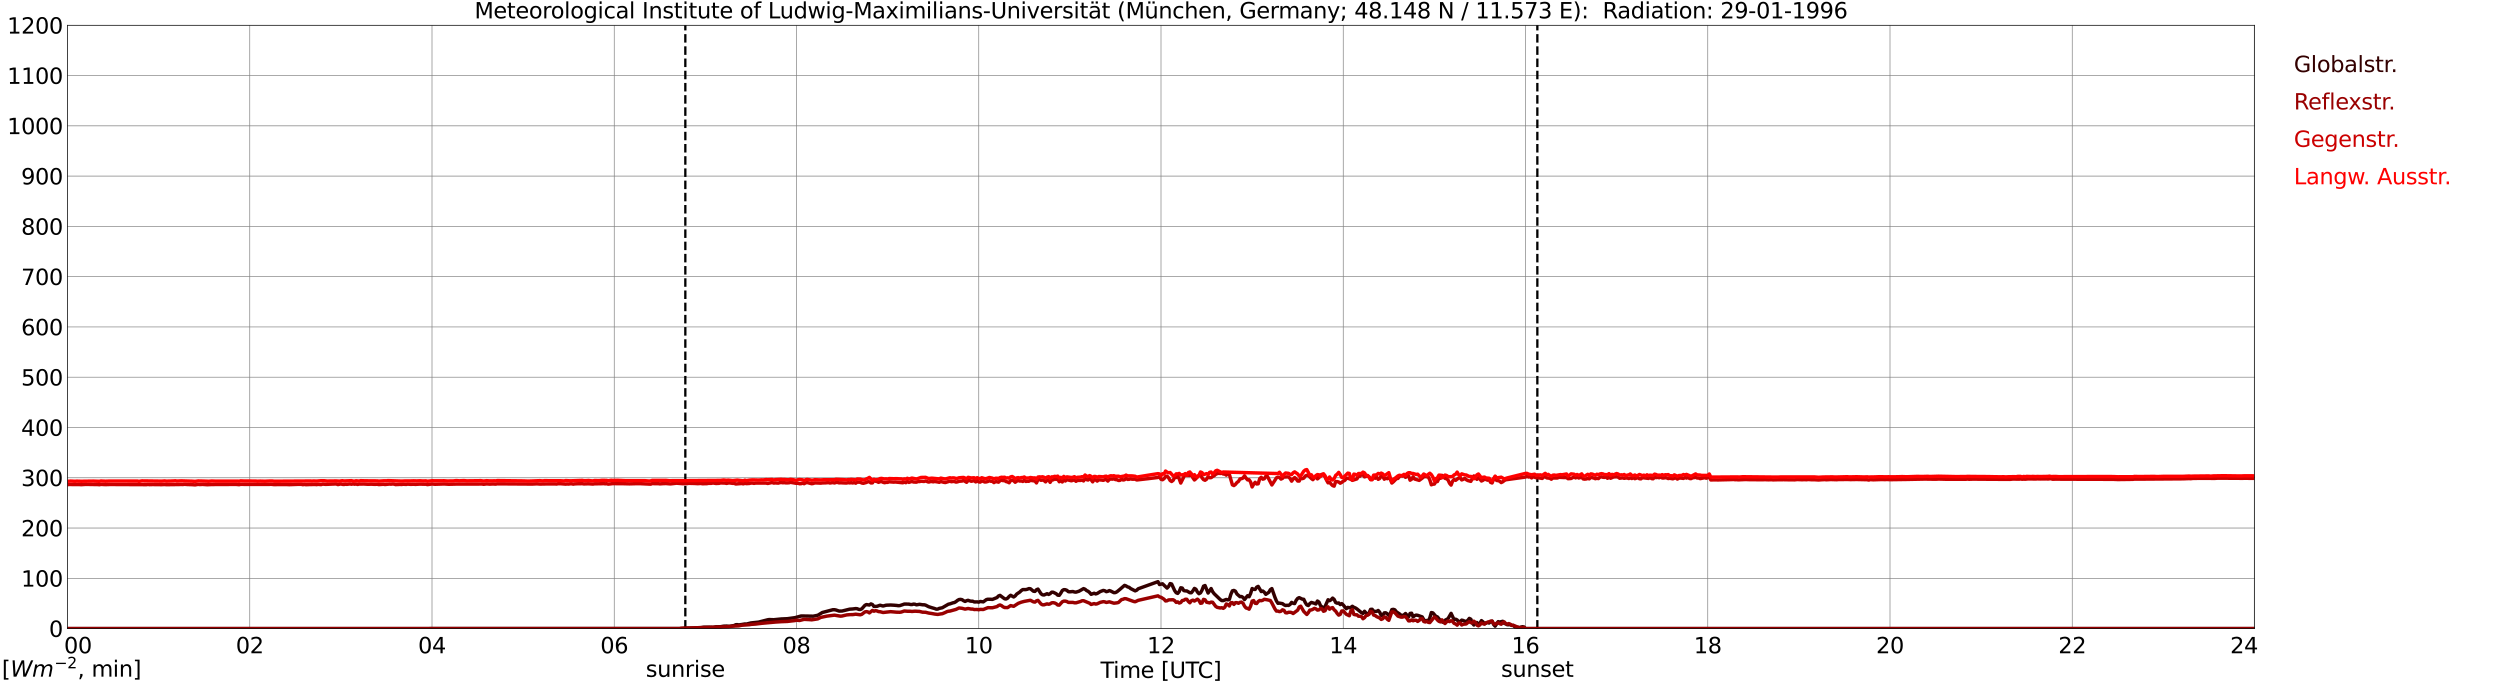 <?xml version="1.0" encoding="utf-8" standalone="no"?>
<!DOCTYPE svg PUBLIC "-//W3C//DTD SVG 1.1//EN"
  "http://www.w3.org/Graphics/SVG/1.1/DTD/svg11.dtd">
<svg xmlns:xlink="http://www.w3.org/1999/xlink" width="1085.4pt" height="296.64pt" viewBox="0 0 1085.4 296.64" xmlns="http://www.w3.org/2000/svg" version="1.1">
 <defs>
  <style type="text/css">*{stroke-linejoin: round; stroke-linecap: butt}</style>
 </defs>
 <g id="figure_1">
  <g id="patch_1">
   <path d="M 0 296.64 
L 1085.4 296.64 
L 1085.4 0 
L 0 0 
z
" style="fill: #ffffff"/>
  </g>
  <g id="axes_1">
   <g id="patch_2">
    <path d="M 29.306 272.909 
L 978.814 272.909 
L 978.814 10.976 
L 29.306 10.976 
z
" style="fill: #ffffff"/>
   </g>
   <g id="patch_3">
    <path d="M 978.814 272.909 
L 978.814 272.909 
L 978.814 10.976 
L 978.814 10.976 
z
" clip-path="url(#pb4f7e12214)" style="fill: #d3d3d3; opacity: 0.25; stroke: #d3d3d3; stroke-linejoin: miter"/>
   </g>
   <g id="matplotlib.axis_1">
    <g id="xtick_1">
     <g id="line2d_1">
      <path d="M 29.306 272.909 
L 29.306 10.976 
" clip-path="url(#pb4f7e12214)" style="fill: none; stroke: #808080; stroke-width: 0.3; stroke-linecap: square"/>
     </g>
     <g id="line2d_2"/>
     <g id="text_1">
      <!--    00 -->
      <g transform="translate(18.733 283.627) scale(0.095 -0.095)">
       <defs>
        <path id="DejaVuSans-20" transform="scale(0.016)"/>
        <path id="DejaVuSans-30" d="M 2034 4250 
Q 1547 4250 1301 3770 
Q 1056 3291 1056 2328 
Q 1056 1369 1301 889 
Q 1547 409 2034 409 
Q 2525 409 2770 889 
Q 3016 1369 3016 2328 
Q 3016 3291 2770 3770 
Q 2525 4250 2034 4250 
z
M 2034 4750 
Q 2819 4750 3233 4129 
Q 3647 3509 3647 2328 
Q 3647 1150 3233 529 
Q 2819 -91 2034 -91 
Q 1250 -91 836 529 
Q 422 1150 422 2328 
Q 422 3509 836 4129 
Q 1250 4750 2034 4750 
z
" transform="scale(0.016)"/>
       </defs>
       <use xlink:href="#DejaVuSans-20"/>
       <use xlink:href="#DejaVuSans-20" transform="translate(31.787 0)"/>
       <use xlink:href="#DejaVuSans-20" transform="translate(63.574 0)"/>
       <use xlink:href="#DejaVuSans-30" transform="translate(95.361 0)"/>
       <use xlink:href="#DejaVuSans-30" transform="translate(158.984 0)"/>
      </g>
     </g>
    </g>
    <g id="xtick_2">
     <g id="line2d_3">
      <path d="M 108.431 272.909 
L 108.431 10.976 
" clip-path="url(#pb4f7e12214)" style="fill: none; stroke: #808080; stroke-width: 0.3; stroke-linecap: square"/>
     </g>
     <g id="line2d_4"/>
     <g id="text_2">
      <!-- 02 -->
      <g transform="translate(102.387 283.627) scale(0.095 -0.095)">
       <defs>
        <path id="DejaVuSans-32" d="M 1228 531 
L 3431 531 
L 3431 0 
L 469 0 
L 469 531 
Q 828 903 1448 1529 
Q 2069 2156 2228 2338 
Q 2531 2678 2651 2914 
Q 2772 3150 2772 3378 
Q 2772 3750 2511 3984 
Q 2250 4219 1831 4219 
Q 1534 4219 1204 4116 
Q 875 4013 500 3803 
L 500 4441 
Q 881 4594 1212 4672 
Q 1544 4750 1819 4750 
Q 2544 4750 2975 4387 
Q 3406 4025 3406 3419 
Q 3406 3131 3298 2873 
Q 3191 2616 2906 2266 
Q 2828 2175 2409 1742 
Q 1991 1309 1228 531 
z
" transform="scale(0.016)"/>
       </defs>
       <use xlink:href="#DejaVuSans-30"/>
       <use xlink:href="#DejaVuSans-32" transform="translate(63.623 0)"/>
      </g>
     </g>
    </g>
    <g id="xtick_3">
     <g id="line2d_5">
      <path d="M 187.557 272.909 
L 187.557 10.976 
" clip-path="url(#pb4f7e12214)" style="fill: none; stroke: #808080; stroke-width: 0.3; stroke-linecap: square"/>
     </g>
     <g id="line2d_6"/>
     <g id="text_3">
      <!-- 04 -->
      <g transform="translate(181.513 283.627) scale(0.095 -0.095)">
       <defs>
        <path id="DejaVuSans-34" d="M 2419 4116 
L 825 1625 
L 2419 1625 
L 2419 4116 
z
M 2253 4666 
L 3047 4666 
L 3047 1625 
L 3713 1625 
L 3713 1100 
L 3047 1100 
L 3047 0 
L 2419 0 
L 2419 1100 
L 313 1100 
L 313 1709 
L 2253 4666 
z
" transform="scale(0.016)"/>
       </defs>
       <use xlink:href="#DejaVuSans-30"/>
       <use xlink:href="#DejaVuSans-34" transform="translate(63.623 0)"/>
      </g>
     </g>
    </g>
    <g id="xtick_4">
     <g id="line2d_7">
      <path d="M 266.683 272.909 
L 266.683 10.976 
" clip-path="url(#pb4f7e12214)" style="fill: none; stroke: #808080; stroke-width: 0.3; stroke-linecap: square"/>
     </g>
     <g id="line2d_8"/>
     <g id="text_4">
      <!-- 06 -->
      <g transform="translate(260.638 283.627) scale(0.095 -0.095)">
       <defs>
        <path id="DejaVuSans-36" d="M 2113 2584 
Q 1688 2584 1439 2293 
Q 1191 2003 1191 1497 
Q 1191 994 1439 701 
Q 1688 409 2113 409 
Q 2538 409 2786 701 
Q 3034 994 3034 1497 
Q 3034 2003 2786 2293 
Q 2538 2584 2113 2584 
z
M 3366 4563 
L 3366 3988 
Q 3128 4100 2886 4159 
Q 2644 4219 2406 4219 
Q 1781 4219 1451 3797 
Q 1122 3375 1075 2522 
Q 1259 2794 1537 2939 
Q 1816 3084 2150 3084 
Q 2853 3084 3261 2657 
Q 3669 2231 3669 1497 
Q 3669 778 3244 343 
Q 2819 -91 2113 -91 
Q 1303 -91 875 529 
Q 447 1150 447 2328 
Q 447 3434 972 4092 
Q 1497 4750 2381 4750 
Q 2619 4750 2861 4703 
Q 3103 4656 3366 4563 
z
" transform="scale(0.016)"/>
       </defs>
       <use xlink:href="#DejaVuSans-30"/>
       <use xlink:href="#DejaVuSans-36" transform="translate(63.623 0)"/>
      </g>
     </g>
    </g>
    <g id="xtick_5">
     <g id="line2d_9">
      <path d="M 345.808 272.909 
L 345.808 10.976 
" clip-path="url(#pb4f7e12214)" style="fill: none; stroke: #808080; stroke-width: 0.3; stroke-linecap: square"/>
     </g>
     <g id="line2d_10"/>
     <g id="text_5">
      <!-- 08 -->
      <g transform="translate(339.764 283.627) scale(0.095 -0.095)">
       <defs>
        <path id="DejaVuSans-38" d="M 2034 2216 
Q 1584 2216 1326 1975 
Q 1069 1734 1069 1313 
Q 1069 891 1326 650 
Q 1584 409 2034 409 
Q 2484 409 2743 651 
Q 3003 894 3003 1313 
Q 3003 1734 2745 1975 
Q 2488 2216 2034 2216 
z
M 1403 2484 
Q 997 2584 770 2862 
Q 544 3141 544 3541 
Q 544 4100 942 4425 
Q 1341 4750 2034 4750 
Q 2731 4750 3128 4425 
Q 3525 4100 3525 3541 
Q 3525 3141 3298 2862 
Q 3072 2584 2669 2484 
Q 3125 2378 3379 2068 
Q 3634 1759 3634 1313 
Q 3634 634 3220 271 
Q 2806 -91 2034 -91 
Q 1263 -91 848 271 
Q 434 634 434 1313 
Q 434 1759 690 2068 
Q 947 2378 1403 2484 
z
M 1172 3481 
Q 1172 3119 1398 2916 
Q 1625 2713 2034 2713 
Q 2441 2713 2670 2916 
Q 2900 3119 2900 3481 
Q 2900 3844 2670 4047 
Q 2441 4250 2034 4250 
Q 1625 4250 1398 4047 
Q 1172 3844 1172 3481 
z
" transform="scale(0.016)"/>
       </defs>
       <use xlink:href="#DejaVuSans-30"/>
       <use xlink:href="#DejaVuSans-38" transform="translate(63.623 0)"/>
      </g>
     </g>
    </g>
    <g id="xtick_6">
     <g id="line2d_11">
      <path d="M 424.934 272.909 
L 424.934 10.976 
" clip-path="url(#pb4f7e12214)" style="fill: none; stroke: #808080; stroke-width: 0.3; stroke-linecap: square"/>
     </g>
     <g id="line2d_12"/>
     <g id="text_6">
      <!-- 10 -->
      <g transform="translate(418.89 283.627) scale(0.095 -0.095)">
       <defs>
        <path id="DejaVuSans-31" d="M 794 531 
L 1825 531 
L 1825 4091 
L 703 3866 
L 703 4441 
L 1819 4666 
L 2450 4666 
L 2450 531 
L 3481 531 
L 3481 0 
L 794 0 
L 794 531 
z
" transform="scale(0.016)"/>
       </defs>
       <use xlink:href="#DejaVuSans-31"/>
       <use xlink:href="#DejaVuSans-30" transform="translate(63.623 0)"/>
      </g>
     </g>
    </g>
    <g id="xtick_7">
     <g id="line2d_13">
      <path d="M 504.06 272.909 
L 504.06 10.976 
" clip-path="url(#pb4f7e12214)" style="fill: none; stroke: #808080; stroke-width: 0.3; stroke-linecap: square"/>
     </g>
     <g id="line2d_14"/>
     <g id="text_7">
      <!-- 12 -->
      <g transform="translate(498.015 283.627) scale(0.095 -0.095)">
       <use xlink:href="#DejaVuSans-31"/>
       <use xlink:href="#DejaVuSans-32" transform="translate(63.623 0)"/>
      </g>
     </g>
    </g>
    <g id="xtick_8">
     <g id="line2d_15">
      <path d="M 583.185 272.909 
L 583.185 10.976 
" clip-path="url(#pb4f7e12214)" style="fill: none; stroke: #808080; stroke-width: 0.3; stroke-linecap: square"/>
     </g>
     <g id="line2d_16"/>
     <g id="text_8">
      <!-- 14 -->
      <g transform="translate(577.141 283.627) scale(0.095 -0.095)">
       <use xlink:href="#DejaVuSans-31"/>
       <use xlink:href="#DejaVuSans-34" transform="translate(63.623 0)"/>
      </g>
     </g>
    </g>
    <g id="xtick_9">
     <g id="line2d_17">
      <path d="M 662.311 272.909 
L 662.311 10.976 
" clip-path="url(#pb4f7e12214)" style="fill: none; stroke: #808080; stroke-width: 0.3; stroke-linecap: square"/>
     </g>
     <g id="line2d_18"/>
     <g id="text_9">
      <!-- 16 -->
      <g transform="translate(656.267 283.627) scale(0.095 -0.095)">
       <use xlink:href="#DejaVuSans-31"/>
       <use xlink:href="#DejaVuSans-36" transform="translate(63.623 0)"/>
      </g>
     </g>
    </g>
    <g id="xtick_10">
     <g id="line2d_19">
      <path d="M 741.437 272.909 
L 741.437 10.976 
" clip-path="url(#pb4f7e12214)" style="fill: none; stroke: #808080; stroke-width: 0.3; stroke-linecap: square"/>
     </g>
     <g id="line2d_20"/>
     <g id="text_10">
      <!-- 18 -->
      <g transform="translate(735.392 283.627) scale(0.095 -0.095)">
       <use xlink:href="#DejaVuSans-31"/>
       <use xlink:href="#DejaVuSans-38" transform="translate(63.623 0)"/>
      </g>
     </g>
    </g>
    <g id="xtick_11">
     <g id="line2d_21">
      <path d="M 820.562 272.909 
L 820.562 10.976 
" clip-path="url(#pb4f7e12214)" style="fill: none; stroke: #808080; stroke-width: 0.3; stroke-linecap: square"/>
     </g>
     <g id="line2d_22"/>
     <g id="text_11">
      <!-- 20 -->
      <g transform="translate(814.518 283.627) scale(0.095 -0.095)">
       <use xlink:href="#DejaVuSans-32"/>
       <use xlink:href="#DejaVuSans-30" transform="translate(63.623 0)"/>
      </g>
     </g>
    </g>
    <g id="xtick_12">
     <g id="line2d_23">
      <path d="M 899.688 272.909 
L 899.688 10.976 
" clip-path="url(#pb4f7e12214)" style="fill: none; stroke: #808080; stroke-width: 0.3; stroke-linecap: square"/>
     </g>
     <g id="line2d_24"/>
     <g id="text_12">
      <!-- 22 -->
      <g transform="translate(893.644 283.627) scale(0.095 -0.095)">
       <use xlink:href="#DejaVuSans-32"/>
       <use xlink:href="#DejaVuSans-32" transform="translate(63.623 0)"/>
      </g>
     </g>
    </g>
    <g id="xtick_13">
     <g id="line2d_25">
      <path d="M 978.814 272.909 
L 978.814 10.976 
" clip-path="url(#pb4f7e12214)" style="fill: none; stroke: #808080; stroke-width: 0.3; stroke-linecap: square"/>
     </g>
     <g id="line2d_26"/>
     <g id="text_13">
      <!-- 24    -->
      <g transform="translate(968.241 283.627) scale(0.095 -0.095)">
       <use xlink:href="#DejaVuSans-32"/>
       <use xlink:href="#DejaVuSans-34" transform="translate(63.623 0)"/>
       <use xlink:href="#DejaVuSans-20" transform="translate(127.246 0)"/>
       <use xlink:href="#DejaVuSans-20" transform="translate(159.033 0)"/>
       <use xlink:href="#DejaVuSans-20" transform="translate(190.82 0)"/>
      </g>
     </g>
    </g>
    <g id="text_14">
     <!-- Time [UTC] -->
     <g transform="translate(477.806 294.322) scale(0.095 -0.095)">
      <defs>
       <path id="DejaVuSans-54" d="M -19 4666 
L 3928 4666 
L 3928 4134 
L 2272 4134 
L 2272 0 
L 1638 0 
L 1638 4134 
L -19 4134 
L -19 4666 
z
" transform="scale(0.016)"/>
       <path id="DejaVuSans-69" d="M 603 3500 
L 1178 3500 
L 1178 0 
L 603 0 
L 603 3500 
z
M 603 4863 
L 1178 4863 
L 1178 4134 
L 603 4134 
L 603 4863 
z
" transform="scale(0.016)"/>
       <path id="DejaVuSans-6d" d="M 3328 2828 
Q 3544 3216 3844 3400 
Q 4144 3584 4550 3584 
Q 5097 3584 5394 3201 
Q 5691 2819 5691 2113 
L 5691 0 
L 5113 0 
L 5113 2094 
Q 5113 2597 4934 2840 
Q 4756 3084 4391 3084 
Q 3944 3084 3684 2787 
Q 3425 2491 3425 1978 
L 3425 0 
L 2847 0 
L 2847 2094 
Q 2847 2600 2669 2842 
Q 2491 3084 2119 3084 
Q 1678 3084 1418 2786 
Q 1159 2488 1159 1978 
L 1159 0 
L 581 0 
L 581 3500 
L 1159 3500 
L 1159 2956 
Q 1356 3278 1631 3431 
Q 1906 3584 2284 3584 
Q 2666 3584 2933 3390 
Q 3200 3197 3328 2828 
z
" transform="scale(0.016)"/>
       <path id="DejaVuSans-65" d="M 3597 1894 
L 3597 1613 
L 953 1613 
Q 991 1019 1311 708 
Q 1631 397 2203 397 
Q 2534 397 2845 478 
Q 3156 559 3463 722 
L 3463 178 
Q 3153 47 2828 -22 
Q 2503 -91 2169 -91 
Q 1331 -91 842 396 
Q 353 884 353 1716 
Q 353 2575 817 3079 
Q 1281 3584 2069 3584 
Q 2775 3584 3186 3129 
Q 3597 2675 3597 1894 
z
M 3022 2063 
Q 3016 2534 2758 2815 
Q 2500 3097 2075 3097 
Q 1594 3097 1305 2825 
Q 1016 2553 972 2059 
L 3022 2063 
z
" transform="scale(0.016)"/>
       <path id="DejaVuSans-5b" d="M 550 4863 
L 1875 4863 
L 1875 4416 
L 1125 4416 
L 1125 -397 
L 1875 -397 
L 1875 -844 
L 550 -844 
L 550 4863 
z
" transform="scale(0.016)"/>
       <path id="DejaVuSans-55" d="M 556 4666 
L 1191 4666 
L 1191 1831 
Q 1191 1081 1462 751 
Q 1734 422 2344 422 
Q 2950 422 3222 751 
Q 3494 1081 3494 1831 
L 3494 4666 
L 4128 4666 
L 4128 1753 
Q 4128 841 3676 375 
Q 3225 -91 2344 -91 
Q 1459 -91 1007 375 
Q 556 841 556 1753 
L 556 4666 
z
" transform="scale(0.016)"/>
       <path id="DejaVuSans-43" d="M 4122 4306 
L 4122 3641 
Q 3803 3938 3442 4084 
Q 3081 4231 2675 4231 
Q 1875 4231 1450 3742 
Q 1025 3253 1025 2328 
Q 1025 1406 1450 917 
Q 1875 428 2675 428 
Q 3081 428 3442 575 
Q 3803 722 4122 1019 
L 4122 359 
Q 3791 134 3420 21 
Q 3050 -91 2638 -91 
Q 1578 -91 968 557 
Q 359 1206 359 2328 
Q 359 3453 968 4101 
Q 1578 4750 2638 4750 
Q 3056 4750 3426 4639 
Q 3797 4528 4122 4306 
z
" transform="scale(0.016)"/>
       <path id="DejaVuSans-5d" d="M 1947 4863 
L 1947 -844 
L 622 -844 
L 622 -397 
L 1369 -397 
L 1369 4416 
L 622 4416 
L 622 4863 
L 1947 4863 
z
" transform="scale(0.016)"/>
      </defs>
      <use xlink:href="#DejaVuSans-54"/>
      <use xlink:href="#DejaVuSans-69" transform="translate(57.959 0)"/>
      <use xlink:href="#DejaVuSans-6d" transform="translate(85.742 0)"/>
      <use xlink:href="#DejaVuSans-65" transform="translate(183.154 0)"/>
      <use xlink:href="#DejaVuSans-20" transform="translate(244.678 0)"/>
      <use xlink:href="#DejaVuSans-5b" transform="translate(276.465 0)"/>
      <use xlink:href="#DejaVuSans-55" transform="translate(315.479 0)"/>
      <use xlink:href="#DejaVuSans-54" transform="translate(388.672 0)"/>
      <use xlink:href="#DejaVuSans-43" transform="translate(443.881 0)"/>
      <use xlink:href="#DejaVuSans-5d" transform="translate(513.705 0)"/>
     </g>
    </g>
   </g>
   <g id="matplotlib.axis_2">
    <g id="ytick_1">
     <g id="line2d_27">
      <path d="M 29.306 272.909 
L 978.814 272.909 
" clip-path="url(#pb4f7e12214)" style="fill: none; stroke: #808080; stroke-width: 0.3; stroke-linecap: square"/>
     </g>
     <g id="line2d_28"/>
     <g id="text_15">
      <!-- 0 -->
      <g transform="translate(21.261 276.518) scale(0.095 -0.095)">
       <use xlink:href="#DejaVuSans-30"/>
      </g>
     </g>
    </g>
    <g id="ytick_2">
     <g id="line2d_29">
      <path d="M 29.306 251.081 
L 978.814 251.081 
" clip-path="url(#pb4f7e12214)" style="fill: none; stroke: #808080; stroke-width: 0.3; stroke-linecap: square"/>
     </g>
     <g id="line2d_30"/>
     <g id="text_16">
      <!-- 100 -->
      <g transform="translate(9.173 254.69) scale(0.095 -0.095)">
       <use xlink:href="#DejaVuSans-31"/>
       <use xlink:href="#DejaVuSans-30" transform="translate(63.623 0)"/>
       <use xlink:href="#DejaVuSans-30" transform="translate(127.246 0)"/>
      </g>
     </g>
    </g>
    <g id="ytick_3">
     <g id="line2d_31">
      <path d="M 29.306 229.253 
L 978.814 229.253 
" clip-path="url(#pb4f7e12214)" style="fill: none; stroke: #808080; stroke-width: 0.3; stroke-linecap: square"/>
     </g>
     <g id="line2d_32"/>
     <g id="text_17">
      <!-- 200 -->
      <g transform="translate(9.173 232.863) scale(0.095 -0.095)">
       <use xlink:href="#DejaVuSans-32"/>
       <use xlink:href="#DejaVuSans-30" transform="translate(63.623 0)"/>
       <use xlink:href="#DejaVuSans-30" transform="translate(127.246 0)"/>
      </g>
     </g>
    </g>
    <g id="ytick_4">
     <g id="line2d_33">
      <path d="M 29.306 207.426 
L 978.814 207.426 
" clip-path="url(#pb4f7e12214)" style="fill: none; stroke: #808080; stroke-width: 0.3; stroke-linecap: square"/>
     </g>
     <g id="line2d_34"/>
     <g id="text_18">
      <!-- 300 -->
      <g transform="translate(9.173 211.035) scale(0.095 -0.095)">
       <defs>
        <path id="DejaVuSans-33" d="M 2597 2516 
Q 3050 2419 3304 2112 
Q 3559 1806 3559 1356 
Q 3559 666 3084 287 
Q 2609 -91 1734 -91 
Q 1441 -91 1130 -33 
Q 819 25 488 141 
L 488 750 
Q 750 597 1062 519 
Q 1375 441 1716 441 
Q 2309 441 2620 675 
Q 2931 909 2931 1356 
Q 2931 1769 2642 2001 
Q 2353 2234 1838 2234 
L 1294 2234 
L 1294 2753 
L 1863 2753 
Q 2328 2753 2575 2939 
Q 2822 3125 2822 3475 
Q 2822 3834 2567 4026 
Q 2313 4219 1838 4219 
Q 1578 4219 1281 4162 
Q 984 4106 628 3988 
L 628 4550 
Q 988 4650 1302 4700 
Q 1616 4750 1894 4750 
Q 2613 4750 3031 4423 
Q 3450 4097 3450 3541 
Q 3450 3153 3228 2886 
Q 3006 2619 2597 2516 
z
" transform="scale(0.016)"/>
       </defs>
       <use xlink:href="#DejaVuSans-33"/>
       <use xlink:href="#DejaVuSans-30" transform="translate(63.623 0)"/>
       <use xlink:href="#DejaVuSans-30" transform="translate(127.246 0)"/>
      </g>
     </g>
    </g>
    <g id="ytick_5">
     <g id="line2d_35">
      <path d="M 29.306 185.598 
L 978.814 185.598 
" clip-path="url(#pb4f7e12214)" style="fill: none; stroke: #808080; stroke-width: 0.3; stroke-linecap: square"/>
     </g>
     <g id="line2d_36"/>
     <g id="text_19">
      <!-- 400 -->
      <g transform="translate(9.173 189.207) scale(0.095 -0.095)">
       <use xlink:href="#DejaVuSans-34"/>
       <use xlink:href="#DejaVuSans-30" transform="translate(63.623 0)"/>
       <use xlink:href="#DejaVuSans-30" transform="translate(127.246 0)"/>
      </g>
     </g>
    </g>
    <g id="ytick_6">
     <g id="line2d_37">
      <path d="M 29.306 163.77 
L 978.814 163.77 
" clip-path="url(#pb4f7e12214)" style="fill: none; stroke: #808080; stroke-width: 0.3; stroke-linecap: square"/>
     </g>
     <g id="line2d_38"/>
     <g id="text_20">
      <!-- 500 -->
      <g transform="translate(9.173 167.379) scale(0.095 -0.095)">
       <defs>
        <path id="DejaVuSans-35" d="M 691 4666 
L 3169 4666 
L 3169 4134 
L 1269 4134 
L 1269 2991 
Q 1406 3038 1543 3061 
Q 1681 3084 1819 3084 
Q 2600 3084 3056 2656 
Q 3513 2228 3513 1497 
Q 3513 744 3044 326 
Q 2575 -91 1722 -91 
Q 1428 -91 1123 -41 
Q 819 9 494 109 
L 494 744 
Q 775 591 1075 516 
Q 1375 441 1709 441 
Q 2250 441 2565 725 
Q 2881 1009 2881 1497 
Q 2881 1984 2565 2268 
Q 2250 2553 1709 2553 
Q 1456 2553 1204 2497 
Q 953 2441 691 2322 
L 691 4666 
z
" transform="scale(0.016)"/>
       </defs>
       <use xlink:href="#DejaVuSans-35"/>
       <use xlink:href="#DejaVuSans-30" transform="translate(63.623 0)"/>
       <use xlink:href="#DejaVuSans-30" transform="translate(127.246 0)"/>
      </g>
     </g>
    </g>
    <g id="ytick_7">
     <g id="line2d_39">
      <path d="M 29.306 141.942 
L 978.814 141.942 
" clip-path="url(#pb4f7e12214)" style="fill: none; stroke: #808080; stroke-width: 0.3; stroke-linecap: square"/>
     </g>
     <g id="line2d_40"/>
     <g id="text_21">
      <!-- 600 -->
      <g transform="translate(9.173 145.551) scale(0.095 -0.095)">
       <use xlink:href="#DejaVuSans-36"/>
       <use xlink:href="#DejaVuSans-30" transform="translate(63.623 0)"/>
       <use xlink:href="#DejaVuSans-30" transform="translate(127.246 0)"/>
      </g>
     </g>
    </g>
    <g id="ytick_8">
     <g id="line2d_41">
      <path d="M 29.306 120.114 
L 978.814 120.114 
" clip-path="url(#pb4f7e12214)" style="fill: none; stroke: #808080; stroke-width: 0.3; stroke-linecap: square"/>
     </g>
     <g id="line2d_42"/>
     <g id="text_22">
      <!-- 700 -->
      <g transform="translate(9.173 123.724) scale(0.095 -0.095)">
       <defs>
        <path id="DejaVuSans-37" d="M 525 4666 
L 3525 4666 
L 3525 4397 
L 1831 0 
L 1172 0 
L 2766 4134 
L 525 4134 
L 525 4666 
z
" transform="scale(0.016)"/>
       </defs>
       <use xlink:href="#DejaVuSans-37"/>
       <use xlink:href="#DejaVuSans-30" transform="translate(63.623 0)"/>
       <use xlink:href="#DejaVuSans-30" transform="translate(127.246 0)"/>
      </g>
     </g>
    </g>
    <g id="ytick_9">
     <g id="line2d_43">
      <path d="M 29.306 98.287 
L 978.814 98.287 
" clip-path="url(#pb4f7e12214)" style="fill: none; stroke: #808080; stroke-width: 0.3; stroke-linecap: square"/>
     </g>
     <g id="line2d_44"/>
     <g id="text_23">
      <!-- 800 -->
      <g transform="translate(9.173 101.896) scale(0.095 -0.095)">
       <use xlink:href="#DejaVuSans-38"/>
       <use xlink:href="#DejaVuSans-30" transform="translate(63.623 0)"/>
       <use xlink:href="#DejaVuSans-30" transform="translate(127.246 0)"/>
      </g>
     </g>
    </g>
    <g id="ytick_10">
     <g id="line2d_45">
      <path d="M 29.306 76.459 
L 978.814 76.459 
" clip-path="url(#pb4f7e12214)" style="fill: none; stroke: #808080; stroke-width: 0.3; stroke-linecap: square"/>
     </g>
     <g id="line2d_46"/>
     <g id="text_24">
      <!-- 900 -->
      <g transform="translate(9.173 80.068) scale(0.095 -0.095)">
       <defs>
        <path id="DejaVuSans-39" d="M 703 97 
L 703 672 
Q 941 559 1184 500 
Q 1428 441 1663 441 
Q 2288 441 2617 861 
Q 2947 1281 2994 2138 
Q 2813 1869 2534 1725 
Q 2256 1581 1919 1581 
Q 1219 1581 811 2004 
Q 403 2428 403 3163 
Q 403 3881 828 4315 
Q 1253 4750 1959 4750 
Q 2769 4750 3195 4129 
Q 3622 3509 3622 2328 
Q 3622 1225 3098 567 
Q 2575 -91 1691 -91 
Q 1453 -91 1209 -44 
Q 966 3 703 97 
z
M 1959 2075 
Q 2384 2075 2632 2365 
Q 2881 2656 2881 3163 
Q 2881 3666 2632 3958 
Q 2384 4250 1959 4250 
Q 1534 4250 1286 3958 
Q 1038 3666 1038 3163 
Q 1038 2656 1286 2365 
Q 1534 2075 1959 2075 
z
" transform="scale(0.016)"/>
       </defs>
       <use xlink:href="#DejaVuSans-39"/>
       <use xlink:href="#DejaVuSans-30" transform="translate(63.623 0)"/>
       <use xlink:href="#DejaVuSans-30" transform="translate(127.246 0)"/>
      </g>
     </g>
    </g>
    <g id="ytick_11">
     <g id="line2d_47">
      <path d="M 29.306 54.631 
L 978.814 54.631 
" clip-path="url(#pb4f7e12214)" style="fill: none; stroke: #808080; stroke-width: 0.3; stroke-linecap: square"/>
     </g>
     <g id="line2d_48"/>
     <g id="text_25">
      <!-- 1000 -->
      <g transform="translate(3.128 58.24) scale(0.095 -0.095)">
       <use xlink:href="#DejaVuSans-31"/>
       <use xlink:href="#DejaVuSans-30" transform="translate(63.623 0)"/>
       <use xlink:href="#DejaVuSans-30" transform="translate(127.246 0)"/>
       <use xlink:href="#DejaVuSans-30" transform="translate(190.869 0)"/>
      </g>
     </g>
    </g>
    <g id="ytick_12">
     <g id="line2d_49">
      <path d="M 29.306 32.803 
L 978.814 32.803 
" clip-path="url(#pb4f7e12214)" style="fill: none; stroke: #808080; stroke-width: 0.3; stroke-linecap: square"/>
     </g>
     <g id="line2d_50"/>
     <g id="text_26">
      <!-- 1100 -->
      <g transform="translate(3.128 36.413) scale(0.095 -0.095)">
       <use xlink:href="#DejaVuSans-31"/>
       <use xlink:href="#DejaVuSans-31" transform="translate(63.623 0)"/>
       <use xlink:href="#DejaVuSans-30" transform="translate(127.246 0)"/>
       <use xlink:href="#DejaVuSans-30" transform="translate(190.869 0)"/>
      </g>
     </g>
    </g>
    <g id="ytick_13">
     <g id="line2d_51">
      <path d="M 29.306 10.976 
L 978.814 10.976 
" clip-path="url(#pb4f7e12214)" style="fill: none; stroke: #808080; stroke-width: 0.3; stroke-linecap: square"/>
     </g>
     <g id="line2d_52"/>
     <g id="text_27">
      <!-- 1200 -->
      <g transform="translate(3.128 14.585) scale(0.095 -0.095)">
       <use xlink:href="#DejaVuSans-31"/>
       <use xlink:href="#DejaVuSans-32" transform="translate(63.623 0)"/>
       <use xlink:href="#DejaVuSans-30" transform="translate(127.246 0)"/>
       <use xlink:href="#DejaVuSans-30" transform="translate(190.869 0)"/>
      </g>
     </g>
    </g>
   </g>
   <g id="line2d_53">
    <path d="M 297.542 272.909 
L 297.542 10.976 
" clip-path="url(#pb4f7e12214)" style="fill: none; stroke-dasharray: 3.7,1.6; stroke-dashoffset: 0; stroke: #000000"/>
   </g>
   <g id="line2d_54">
    <path d="M 667.454 272.909 
L 667.454 10.976 
" clip-path="url(#pb4f7e12214)" style="fill: none; stroke-dasharray: 3.7,1.6; stroke-dashoffset: 0; stroke: #000000"/>
   </g>
   <g id="line2d_55">
    <path d="M 29.306 272.909 
L 295.696 272.887 
L 297.674 272.723 
L 300.971 272.682 
L 303.608 272.518 
L 304.267 272.505 
L 305.586 272.295 
L 308.883 272.322 
L 309.543 272.409 
L 310.861 272.127 
L 312.18 272.112 
L 312.839 272.095 
L 314.158 271.859 
L 315.477 271.813 
L 316.796 271.913 
L 318.774 271.573 
L 319.433 271.228 
L 320.093 271.191 
L 320.752 271.315 
L 322.071 271.13 
L 323.39 270.903 
L 324.049 270.944 
L 326.027 270.455 
L 329.324 270.1 
L 333.28 269.087 
L 333.94 268.982 
L 335.918 269.061 
L 339.215 268.727 
L 341.852 268.611 
L 345.149 268.163 
L 347.787 267.441 
L 349.765 267.458 
L 353.062 267.524 
L 355.04 267.127 
L 357.018 265.93 
L 361.634 264.71 
L 362.293 264.715 
L 362.952 264.839 
L 364.271 265.297 
L 365.59 265.287 
L 368.887 264.477 
L 370.206 264.392 
L 371.524 264.219 
L 372.184 264.293 
L 372.843 264.577 
L 373.502 264.64 
L 374.162 264.326 
L 375.481 262.844 
L 376.14 262.477 
L 377.459 262.68 
L 378.118 262.194 
L 378.777 262.458 
L 379.437 263.294 
L 380.756 263.243 
L 382.074 262.761 
L 383.393 263.113 
L 384.712 262.757 
L 386.69 262.676 
L 388.009 262.752 
L 389.328 262.859 
L 389.987 262.971 
L 390.646 262.931 
L 391.965 262.497 
L 392.624 262.255 
L 394.603 262.287 
L 395.262 262.445 
L 395.921 262.482 
L 396.581 262.279 
L 397.24 262.333 
L 397.899 262.597 
L 399.218 262.362 
L 400.537 262.571 
L 401.196 262.569 
L 401.856 262.722 
L 403.175 263.403 
L 404.493 263.824 
L 405.812 264.208 
L 406.471 264.472 
L 407.131 264.437 
L 407.79 264.136 
L 409.109 263.861 
L 411.746 262.327 
L 412.406 262.183 
L 413.725 261.726 
L 414.384 261.587 
L 415.043 261.205 
L 415.703 260.666 
L 416.362 260.301 
L 417.022 260.227 
L 417.681 260.353 
L 418.34 260.807 
L 419 261.111 
L 419.659 260.801 
L 420.318 260.622 
L 420.978 260.897 
L 421.637 261.019 
L 422.297 261.015 
L 422.956 261.334 
L 424.275 261.316 
L 424.934 261.434 
L 425.593 261.137 
L 426.912 261.305 
L 428.231 260.334 
L 428.89 260.161 
L 430.209 260.19 
L 430.869 260.236 
L 432.847 259.439 
L 433.506 258.749 
L 434.165 258.489 
L 436.144 259.965 
L 436.803 260.068 
L 437.462 259.705 
L 438.122 258.961 
L 438.781 258.452 
L 440.1 259.177 
L 440.759 258.721 
L 441.419 257.915 
L 442.737 257.038 
L 443.397 256.407 
L 444.056 255.968 
L 445.375 255.973 
L 446.034 255.824 
L 446.694 255.545 
L 447.353 255.606 
L 448.672 256.684 
L 449.331 256.763 
L 449.991 256.042 
L 450.65 255.757 
L 451.969 257.784 
L 452.628 258.243 
L 453.287 258.319 
L 454.606 257.758 
L 455.266 258.081 
L 455.925 257.747 
L 456.584 257.116 
L 457.244 257.121 
L 458.563 257.769 
L 459.222 258.406 
L 459.881 258.465 
L 460.541 257.54 
L 461.2 256.392 
L 461.859 255.994 
L 462.519 256.045 
L 463.178 256.289 
L 463.838 256.889 
L 464.497 256.937 
L 465.816 256.817 
L 466.475 257.02 
L 467.134 257.088 
L 468.453 256.682 
L 470.431 255.554 
L 471.091 255.822 
L 471.75 256.398 
L 472.409 256.713 
L 473.069 257.26 
L 473.728 258.022 
L 475.047 257.557 
L 475.706 257.863 
L 476.366 257.66 
L 477.685 256.835 
L 479.003 256.333 
L 479.663 256.492 
L 480.322 256.881 
L 480.981 256.721 
L 481.641 256.409 
L 482.3 256.641 
L 483.619 257.317 
L 484.278 257.263 
L 484.938 256.924 
L 486.256 255.844 
L 487.575 254.698 
L 488.235 254.148 
L 488.894 254.392 
L 489.553 254.809 
L 490.213 254.995 
L 490.872 255.53 
L 492.191 256.204 
L 492.85 256.527 
L 493.51 256.237 
L 494.169 255.621 
L 502.741 252.535 
L 503.4 253.779 
L 504.719 253.462 
L 506.697 255.327 
L 507.357 254.619 
L 508.016 253.375 
L 508.675 253.556 
L 509.994 256.418 
L 510.654 257.346 
L 511.313 257.625 
L 511.972 256.817 
L 512.632 255.191 
L 513.291 255.32 
L 513.95 256.4 
L 514.61 256.547 
L 515.269 256.551 
L 516.588 257.335 
L 517.247 257.33 
L 517.907 256.521 
L 518.566 255.473 
L 519.226 255.826 
L 519.885 257.057 
L 520.544 257.758 
L 521.204 257.396 
L 521.863 256.239 
L 522.522 254.495 
L 523.182 254.22 
L 524.501 257.472 
L 525.819 255.527 
L 526.479 256.898 
L 527.138 257.765 
L 529.776 260.297 
L 530.435 260.759 
L 531.094 260.762 
L 532.413 260.244 
L 533.073 260.452 
L 533.732 260.262 
L 534.391 258.018 
L 535.051 256.523 
L 535.71 256.344 
L 536.369 256.667 
L 537.029 257.887 
L 538.348 259.048 
L 539.007 258.97 
L 539.666 259.387 
L 540.326 260.303 
L 541.644 258.636 
L 542.304 259.077 
L 542.963 257.684 
L 543.623 255.525 
L 544.282 255.874 
L 544.941 255.914 
L 545.601 254.921 
L 546.26 254.591 
L 547.579 256.817 
L 548.238 256.595 
L 548.898 257.116 
L 549.557 258.038 
L 550.876 257.145 
L 551.535 256.001 
L 552.195 255.545 
L 553.513 259.293 
L 554.173 260.897 
L 554.832 261.921 
L 555.491 261.851 
L 556.81 262.084 
L 557.47 262.576 
L 558.129 262.892 
L 558.788 262.785 
L 559.448 262.855 
L 560.107 262.421 
L 560.766 261.528 
L 561.426 261.934 
L 562.085 262.039 
L 562.745 260.639 
L 563.404 259.79 
L 564.063 259.478 
L 565.382 260.116 
L 566.042 260.196 
L 566.701 261.595 
L 567.36 262.626 
L 568.02 262.894 
L 568.679 262.054 
L 569.338 261.558 
L 570.657 261.929 
L 571.317 262.22 
L 571.976 260.943 
L 572.635 261.403 
L 573.295 262.929 
L 573.954 263.484 
L 574.613 263.881 
L 575.273 263.388 
L 576.592 260.393 
L 577.251 260.792 
L 577.91 260.391 
L 578.57 259.677 
L 579.229 260.233 
L 579.889 261.593 
L 580.548 261.895 
L 581.207 261.781 
L 581.867 262.473 
L 582.526 262.065 
L 583.185 262.661 
L 584.504 264.274 
L 585.164 263.702 
L 585.823 263.876 
L 586.482 263.706 
L 587.142 263.224 
L 587.801 263.687 
L 588.46 263.933 
L 589.12 264.365 
L 590.439 265.444 
L 591.098 265.998 
L 591.757 266.306 
L 592.417 265.387 
L 593.736 266.88 
L 594.395 266.112 
L 595.054 264.575 
L 595.714 264.52 
L 596.373 265.339 
L 597.032 265.461 
L 597.692 265.439 
L 598.351 265.051 
L 599.011 265.791 
L 599.67 267.196 
L 600.329 267.118 
L 600.989 266.083 
L 601.648 266.044 
L 602.307 266.489 
L 602.967 267.231 
L 603.626 266.336 
L 604.286 264.664 
L 604.945 264.549 
L 605.604 264.769 
L 606.264 265.651 
L 607.582 266.511 
L 608.242 267.072 
L 608.901 267.227 
L 609.561 266.943 
L 610.22 266.363 
L 611.539 267.862 
L 612.198 266.332 
L 612.858 266.234 
L 613.517 267.834 
L 614.176 267.299 
L 614.836 267.044 
L 615.495 267.142 
L 617.473 267.836 
L 618.133 269.023 
L 618.792 269.571 
L 619.451 269.388 
L 620.111 269.556 
L 620.77 268.255 
L 621.429 265.959 
L 622.089 266.079 
L 623.408 267.611 
L 624.067 267.819 
L 625.386 269.449 
L 626.045 269.942 
L 626.705 270.213 
L 627.364 269.312 
L 628.683 268.583 
L 630.001 266.299 
L 631.32 269.065 
L 631.98 268.823 
L 632.639 269.154 
L 633.298 269.966 
L 633.958 269.809 
L 634.617 269.24 
L 635.276 269.399 
L 635.936 269.698 
L 636.595 269.781 
L 637.255 269.336 
L 637.914 268.486 
L 638.573 268.827 
L 639.233 270.497 
L 639.892 271.344 
L 640.552 270.407 
L 641.211 270.276 
L 641.87 271.134 
L 642.53 270.534 
L 643.189 269.449 
L 643.848 269.988 
L 644.508 270.794 
L 645.827 270.246 
L 646.486 270.497 
L 647.145 269.849 
L 647.805 269.663 
L 648.464 271.112 
L 649.123 271.855 
L 650.442 269.901 
L 651.102 270.078 
L 652.42 269.744 
L 653.08 270.637 
L 653.739 270.857 
L 654.399 271.248 
L 655.717 271.211 
L 656.377 271.542 
L 657.036 271.536 
L 657.695 272.162 
L 658.355 272.503 
L 659.014 272.352 
L 659.674 272.464 
L 660.992 272.092 
L 661.652 272.223 
L 662.311 272.909 
L 978.154 272.909 
L 978.154 272.909 
" clip-path="url(#pb4f7e12214)" style="fill: none; stroke: #330000; stroke-width: 1.5; stroke-linecap: square"/>
   </g>
   <g id="line2d_56">
    <path d="M 29.306 272.909 
L 295.036 272.909 
L 295.696 272.758 
L 316.136 272.099 
L 318.114 271.848 
L 320.752 271.732 
L 322.071 271.457 
L 325.368 271.217 
L 326.027 271.091 
L 328.005 270.949 
L 330.643 270.623 
L 336.577 270.08 
L 337.896 269.995 
L 339.215 269.91 
L 341.852 269.805 
L 345.149 269.429 
L 345.808 269.253 
L 347.127 269.397 
L 349.105 268.897 
L 351.083 268.997 
L 352.402 269.1 
L 355.04 268.694 
L 356.359 268.048 
L 358.996 267.493 
L 362.293 267.076 
L 363.612 267.303 
L 364.93 267.511 
L 365.59 267.45 
L 367.568 266.974 
L 368.887 266.854 
L 370.206 266.839 
L 371.524 266.657 
L 373.502 266.919 
L 374.162 266.71 
L 375.481 265.682 
L 376.14 265.538 
L 376.799 265.675 
L 377.459 266.094 
L 378.777 265.022 
L 379.437 265.363 
L 380.096 265.121 
L 380.756 265.241 
L 381.415 265.531 
L 382.074 265.579 
L 383.393 265.917 
L 386.69 265.562 
L 389.328 265.791 
L 390.646 265.817 
L 391.306 265.721 
L 392.624 265.271 
L 393.943 265.38 
L 395.262 265.387 
L 395.921 265.47 
L 397.24 265.356 
L 399.218 265.455 
L 400.537 265.789 
L 401.856 265.821 
L 403.175 266.162 
L 404.493 266.354 
L 405.812 266.603 
L 407.131 266.76 
L 408.45 266.529 
L 409.109 266.457 
L 410.428 265.896 
L 411.087 265.562 
L 411.746 265.372 
L 412.406 265.311 
L 415.043 264.582 
L 416.362 263.951 
L 417.681 264.101 
L 419 264.455 
L 420.318 264.178 
L 421.637 264.444 
L 422.297 264.442 
L 422.956 264.627 
L 424.275 264.612 
L 424.934 264.73 
L 425.593 264.568 
L 426.912 264.616 
L 428.89 263.826 
L 430.869 263.859 
L 432.847 263.357 
L 433.506 262.885 
L 434.165 262.65 
L 434.825 262.944 
L 435.484 263.446 
L 436.144 263.767 
L 437.462 263.791 
L 438.781 262.927 
L 440.1 263.239 
L 442.078 261.951 
L 443.397 261.445 
L 444.716 261.093 
L 447.353 260.607 
L 448.672 261.301 
L 449.331 261.408 
L 449.991 260.871 
L 450.65 260.659 
L 451.969 262.222 
L 452.628 262.584 
L 453.287 262.58 
L 454.606 262.161 
L 455.266 262.362 
L 455.925 262.165 
L 456.584 261.729 
L 457.244 261.659 
L 457.903 261.792 
L 458.563 262.1 
L 459.222 262.682 
L 459.881 262.722 
L 461.2 261.272 
L 461.859 260.98 
L 462.519 260.991 
L 463.178 261.15 
L 463.838 261.543 
L 465.156 261.547 
L 465.816 261.537 
L 466.475 261.705 
L 467.134 261.729 
L 469.113 261.141 
L 469.772 260.829 
L 470.431 260.801 
L 473.069 261.895 
L 473.728 262.427 
L 475.047 262.041 
L 475.706 262.276 
L 476.366 262.137 
L 477.685 261.521 
L 479.003 261.216 
L 479.663 261.303 
L 480.322 261.565 
L 481.641 261.277 
L 483.619 261.886 
L 484.938 261.726 
L 485.597 261.565 
L 486.916 260.321 
L 487.575 260.181 
L 488.235 259.904 
L 488.894 259.95 
L 492.191 261.135 
L 492.85 261.259 
L 494.169 260.644 
L 502.741 258.69 
L 503.4 259.14 
L 504.06 259.319 
L 505.379 260.15 
L 506.038 260.914 
L 506.697 260.827 
L 507.357 260.456 
L 509.335 260.386 
L 509.994 260.79 
L 510.654 261.53 
L 511.313 261.327 
L 511.972 261.818 
L 512.632 261.593 
L 513.291 260.729 
L 513.95 260.642 
L 514.61 260.161 
L 515.269 260.188 
L 515.929 261.098 
L 516.588 261.696 
L 517.247 260.807 
L 517.907 260.559 
L 518.566 260.956 
L 519.885 260.142 
L 520.544 260.709 
L 521.204 261.923 
L 521.863 261.798 
L 522.522 260.223 
L 523.182 260.41 
L 523.841 261.451 
L 525.16 261.742 
L 525.819 261.399 
L 526.479 261.484 
L 527.797 263.254 
L 528.457 263.687 
L 529.776 263.955 
L 530.435 263.842 
L 531.094 264.114 
L 531.754 263.647 
L 532.413 262.22 
L 533.073 262.473 
L 533.732 263.084 
L 534.391 261.689 
L 535.051 261.628 
L 535.71 262.414 
L 536.369 261.652 
L 537.029 261.663 
L 537.688 261.929 
L 538.348 261.523 
L 539.007 261.401 
L 539.666 261.888 
L 540.326 263.169 
L 540.985 263.968 
L 541.644 264.125 
L 542.304 264.488 
L 542.963 263.152 
L 543.623 260.967 
L 544.282 260.753 
L 544.941 261.921 
L 545.601 262.015 
L 546.26 261.148 
L 546.919 260.703 
L 547.579 260.818 
L 548.238 260.609 
L 548.898 260.198 
L 550.216 260.415 
L 551.535 260.727 
L 552.195 261.803 
L 553.513 264.361 
L 554.173 265.311 
L 554.832 265.317 
L 555.491 265.553 
L 556.151 265.383 
L 556.81 264.752 
L 557.47 264.992 
L 558.129 266.018 
L 558.788 266.096 
L 559.448 265.813 
L 560.107 265.81 
L 560.766 265.935 
L 561.426 266.363 
L 563.404 264.9 
L 564.063 263.505 
L 564.723 263.18 
L 566.042 265.472 
L 567.36 266.775 
L 568.02 265.992 
L 568.679 264.878 
L 569.338 264.817 
L 569.998 264.533 
L 570.657 264.127 
L 571.317 264.333 
L 571.976 264.867 
L 572.635 264.782 
L 573.295 264.18 
L 573.954 264.35 
L 574.613 265.385 
L 575.273 265.156 
L 575.932 263.885 
L 576.592 263.462 
L 577.251 264.483 
L 577.91 263.973 
L 578.57 263.802 
L 579.229 264.754 
L 579.889 265.319 
L 580.548 266.33 
L 581.207 267.055 
L 581.867 266.736 
L 582.526 265.282 
L 583.185 265.245 
L 584.504 266.684 
L 585.823 267.325 
L 586.482 265.245 
L 587.142 264.675 
L 587.801 266.766 
L 588.46 266.919 
L 589.12 266.911 
L 589.779 267.541 
L 590.439 267.55 
L 591.098 267.677 
L 591.757 268.635 
L 592.417 268.163 
L 593.076 267.262 
L 593.736 267.085 
L 594.395 266.716 
L 595.054 265.428 
L 595.714 265.684 
L 596.373 267.039 
L 597.032 267.229 
L 597.692 267.725 
L 599.011 268.303 
L 599.67 268.921 
L 600.329 268.631 
L 600.989 267.867 
L 601.648 267.984 
L 602.307 268.847 
L 602.967 269.32 
L 604.286 265.642 
L 604.945 265.66 
L 605.604 266.04 
L 606.923 267.511 
L 608.242 267.928 
L 608.901 267.928 
L 609.561 267.694 
L 610.22 267.757 
L 610.879 268.506 
L 611.539 269.55 
L 612.198 269.554 
L 612.858 269.152 
L 613.517 269.515 
L 614.176 269.294 
L 614.836 269.283 
L 615.495 269.792 
L 616.154 269.355 
L 616.814 268.652 
L 617.473 268.65 
L 618.133 269.829 
L 618.792 270.036 
L 619.451 269.763 
L 620.111 270.2 
L 620.77 270.298 
L 622.748 267.873 
L 623.408 268.327 
L 624.067 269.178 
L 624.726 269.757 
L 625.386 269.995 
L 626.045 269.113 
L 626.705 270.03 
L 627.364 270.706 
L 628.023 269.986 
L 628.683 269.591 
L 629.342 269.879 
L 630.001 269.493 
L 630.661 269.816 
L 631.32 270.634 
L 631.98 270.892 
L 632.639 271.414 
L 633.298 270.532 
L 633.958 270.471 
L 634.617 271.335 
L 635.276 271.019 
L 636.595 270.888 
L 637.255 270.294 
L 637.914 269.912 
L 638.573 270.311 
L 639.233 270.414 
L 639.892 269.702 
L 640.552 270.241 
L 641.211 271.398 
L 641.87 271.721 
L 642.53 271.27 
L 643.189 270.468 
L 643.848 270.792 
L 644.508 270.977 
L 645.167 270.403 
L 647.145 269.704 
L 647.805 269.683 
L 648.464 270.794 
L 649.123 271.023 
L 649.783 270.573 
L 650.442 270.453 
L 651.761 271.016 
L 652.42 270.307 
L 653.08 270.008 
L 653.739 270.73 
L 654.399 270.973 
L 655.058 270.728 
L 655.717 271.025 
L 656.377 271.483 
L 657.036 271.49 
L 659.674 272.568 
L 660.333 272.405 
L 660.992 272.608 
L 661.652 272.374 
L 662.311 272.909 
L 978.154 272.909 
L 978.154 272.909 
" clip-path="url(#pb4f7e12214)" style="fill: none; stroke: #990000; stroke-width: 1.5; stroke-linecap: square"/>
   </g>
   <g id="line2d_57">
    <path d="M 29.306 210.442 
L 29.965 210.326 
L 31.284 210.359 
L 34.581 210.379 
L 35.24 210.431 
L 37.218 210.298 
L 42.493 210.385 
L 43.153 210.451 
L 43.812 210.307 
L 45.79 210.405 
L 47.768 210.342 
L 63.594 210.418 
L 64.253 210.324 
L 64.912 210.416 
L 66.231 210.374 
L 70.187 210.42 
L 71.506 210.35 
L 72.166 210.431 
L 74.144 210.409 
L 78.759 210.342 
L 79.419 210.359 
L 80.078 210.259 
L 81.397 210.364 
L 83.375 210.416 
L 84.694 210.516 
L 86.013 210.289 
L 86.672 210.372 
L 87.991 210.313 
L 89.969 210.449 
L 91.947 210.359 
L 102.497 210.309 
L 103.816 210.429 
L 104.475 210.27 
L 106.453 210.309 
L 117.003 210.3 
L 117.663 210.254 
L 118.982 210.403 
L 120.96 210.366 
L 124.257 210.355 
L 125.575 210.422 
L 129.532 210.278 
L 130.85 210.287 
L 131.51 210.436 
L 132.169 210.318 
L 132.829 210.438 
L 134.147 210.377 
L 136.785 210.333 
L 137.444 210.405 
L 138.104 210.292 
L 139.422 210.398 
L 140.082 210.18 
L 141.4 210.298 
L 146.016 210.104 
L 146.676 210.398 
L 147.994 210.106 
L 148.654 210.287 
L 149.313 210.348 
L 149.972 210.219 
L 150.632 210.285 
L 151.951 210.104 
L 152.61 210.243 
L 153.269 210.078 
L 153.929 210.235 
L 154.588 210.126 
L 155.247 210.331 
L 155.907 210.165 
L 157.885 210.147 
L 159.863 210.265 
L 161.182 210.206 
L 162.501 210.287 
L 163.819 210.248 
L 164.479 210.388 
L 166.457 210.248 
L 167.116 210.359 
L 169.094 210.161 
L 169.754 210.217 
L 170.413 210.137 
L 171.073 210.178 
L 171.732 210.394 
L 173.71 210.3 
L 174.37 210.348 
L 175.029 210.237 
L 176.348 210.316 
L 177.007 210.193 
L 178.326 210.294 
L 179.645 210.233 
L 180.304 210.307 
L 182.282 210.185 
L 184.26 210.239 
L 184.92 210.23 
L 185.579 210.398 
L 187.557 210.132 
L 188.876 210.252 
L 192.832 210.123 
L 194.81 210.254 
L 198.767 210.154 
L 200.085 210.176 
L 202.063 210.163 
L 206.02 210.163 
L 209.317 210.143 
L 209.976 210.265 
L 211.295 210.089 
L 212.614 210.2 
L 213.932 210.121 
L 215.251 210.189 
L 215.91 210.062 
L 231.076 210.167 
L 232.395 210.104 
L 233.054 210.06 
L 234.373 210.167 
L 237.011 210.117 
L 239.648 210.115 
L 240.967 210.102 
L 241.626 210.163 
L 242.286 210.01 
L 243.604 210.032 
L 245.583 210.191 
L 246.242 210.119 
L 246.901 210.167 
L 247.561 210.043 
L 248.22 210.043 
L 248.88 210.2 
L 249.539 210.08 
L 250.858 210.025 
L 252.836 209.997 
L 253.495 210.108 
L 255.473 210.036 
L 257.451 210.167 
L 258.111 210.047 
L 260.748 210.025 
L 262.067 209.958 
L 262.726 210.056 
L 263.386 210.003 
L 264.045 210.198 
L 266.023 209.968 
L 270.639 210.001 
L 273.277 210.071 
L 275.914 209.997 
L 277.892 209.984 
L 282.508 210.206 
L 283.167 209.934 
L 284.486 209.999 
L 285.805 209.982 
L 286.464 210.086 
L 287.783 209.984 
L 289.102 209.934 
L 291.08 210.093 
L 293.717 209.787 
L 296.355 209.992 
L 298.333 209.958 
L 298.992 209.84 
L 301.63 209.905 
L 302.949 209.99 
L 304.267 209.894 
L 304.927 210.019 
L 306.905 209.986 
L 307.564 209.853 
L 308.883 209.835 
L 309.543 209.698 
L 310.861 209.905 
L 312.18 209.848 
L 312.839 209.669 
L 314.818 209.741 
L 315.477 209.883 
L 316.136 209.702 
L 316.796 209.68 
L 318.114 209.861 
L 318.774 209.855 
L 319.433 210.13 
L 322.071 209.912 
L 322.73 210.082 
L 323.39 209.803 
L 324.049 209.979 
L 325.368 209.892 
L 326.027 209.724 
L 326.686 209.722 
L 327.346 209.857 
L 328.005 209.741 
L 332.621 209.724 
L 333.28 209.907 
L 335.258 209.469 
L 335.918 209.75 
L 336.577 209.661 
L 337.896 209.759 
L 338.555 209.556 
L 339.215 209.482 
L 339.874 209.606 
L 340.533 209.545 
L 341.193 209.652 
L 342.512 209.619 
L 343.171 209.403 
L 344.49 209.63 
L 345.808 209.864 
L 346.468 209.8 
L 347.127 210.016 
L 347.787 209.995 
L 348.446 209.746 
L 349.105 210.001 
L 349.765 209.634 
L 350.424 209.499 
L 352.402 210.008 
L 353.062 209.907 
L 353.721 209.669 
L 355.04 209.698 
L 356.359 209.77 
L 357.018 209.663 
L 358.337 209.652 
L 359.655 209.519 
L 360.315 209.707 
L 361.634 209.506 
L 362.293 209.702 
L 362.952 209.453 
L 363.612 209.429 
L 364.271 209.643 
L 364.93 209.595 
L 366.909 209.696 
L 367.568 209.709 
L 368.227 209.545 
L 368.887 209.654 
L 369.546 209.558 
L 370.206 209.693 
L 370.865 209.508 
L 371.524 209.781 
L 372.184 209.314 
L 373.502 209.37 
L 374.162 209.707 
L 374.821 209.827 
L 376.14 209.466 
L 376.799 209.15 
L 377.459 209.178 
L 378.118 209.672 
L 378.777 209.645 
L 379.437 208.615 
L 380.096 208.91 
L 380.756 209.065 
L 381.415 209.41 
L 382.074 209.141 
L 382.734 209.076 
L 383.393 209.39 
L 384.053 209.578 
L 384.712 209.412 
L 385.371 209.429 
L 386.031 209.167 
L 388.009 209.333 
L 388.668 209.263 
L 391.965 209.597 
L 392.624 209.305 
L 393.284 209.56 
L 393.943 208.986 
L 394.603 209.431 
L 395.921 209.01 
L 396.581 209.274 
L 397.899 209.342 
L 398.559 209.036 
L 399.218 209.087 
L 399.878 208.919 
L 401.196 209.034 
L 401.856 208.812 
L 403.175 209.32 
L 403.834 209.108 
L 404.493 209.05 
L 405.153 209.194 
L 405.812 209.047 
L 407.131 209.253 
L 407.79 209.401 
L 408.45 209.052 
L 409.768 209.41 
L 410.428 209.501 
L 412.406 208.884 
L 413.065 209.159 
L 413.725 209.032 
L 414.384 209.056 
L 415.043 209.311 
L 415.703 209.2 
L 416.362 208.96 
L 417.681 208.849 
L 418.34 208.6 
L 419.659 209.397 
L 420.318 208.595 
L 420.978 208.639 
L 421.637 208.962 
L 422.956 208.687 
L 423.615 209.22 
L 424.275 208.678 
L 424.934 209.222 
L 425.593 209.311 
L 426.253 208.764 
L 427.572 209.274 
L 428.231 209.22 
L 428.89 209.032 
L 429.55 208.716 
L 430.209 208.949 
L 430.869 208.962 
L 431.528 209.523 
L 432.187 209.126 
L 432.847 209.152 
L 433.506 209.344 
L 434.165 208.698 
L 434.825 208.486 
L 435.484 208.668 
L 436.144 208.641 
L 436.803 209.087 
L 437.462 209.242 
L 438.122 209.593 
L 438.781 208.648 
L 439.44 208.449 
L 440.1 208.742 
L 440.759 209.37 
L 441.419 208.888 
L 442.078 208.585 
L 442.737 208.871 
L 443.397 208.794 
L 444.056 209.03 
L 444.716 208.499 
L 445.375 209.017 
L 446.034 208.921 
L 446.694 208.96 
L 447.353 208.547 
L 449.331 208.836 
L 449.991 209.665 
L 450.65 208.218 
L 451.309 208.211 
L 451.969 208.532 
L 452.628 208.375 
L 453.287 208.641 
L 453.947 209.209 
L 454.606 208.495 
L 455.266 208.286 
L 455.925 209.421 
L 456.584 208.403 
L 457.244 208.325 
L 457.903 207.945 
L 458.563 208.139 
L 459.222 207.98 
L 459.881 209.148 
L 460.541 208.654 
L 461.2 209.246 
L 461.859 207.984 
L 462.519 208.827 
L 463.178 208.255 
L 465.156 208.744 
L 466.475 208.331 
L 467.134 208.964 
L 467.794 208.561 
L 469.113 208.587 
L 469.772 208.403 
L 470.431 208.803 
L 471.091 207.725 
L 471.75 208.242 
L 472.409 208.403 
L 473.069 207.801 
L 473.728 208.29 
L 474.388 209.198 
L 475.047 208.192 
L 475.706 208.351 
L 476.366 208.866 
L 477.025 208.312 
L 478.344 208.43 
L 479.003 208.552 
L 479.663 208.259 
L 480.322 208.172 
L 480.981 208.864 
L 481.641 208.133 
L 482.3 207.96 
L 482.96 208.037 
L 483.619 207.873 
L 484.278 208.224 
L 484.938 208.264 
L 485.597 208.602 
L 486.256 208.561 
L 486.916 208.035 
L 487.575 208.399 
L 488.235 208.286 
L 488.894 207.646 
L 489.553 208.131 
L 490.213 208.098 
L 490.872 207.88 
L 491.532 208.059 
L 492.85 208.028 
L 493.51 208.382 
L 498.125 207.86 
L 502.741 207.299 
L 503.4 206.899 
L 504.06 208.076 
L 504.719 208.279 
L 505.379 207.821 
L 506.038 206.93 
L 506.697 206.696 
L 507.357 207.428 
L 508.016 208.604 
L 508.675 209.041 
L 509.335 208.537 
L 509.994 207.255 
L 510.654 207.303 
L 511.313 206.633 
L 511.972 207.914 
L 512.632 209.717 
L 513.95 207.061 
L 514.61 205.959 
L 515.269 206.378 
L 516.588 206.441 
L 517.247 205.791 
L 517.907 207.428 
L 518.566 208.379 
L 519.226 207.827 
L 519.885 206.921 
L 521.204 205.854 
L 521.863 207.439 
L 522.522 208.229 
L 523.182 208.508 
L 523.841 208.054 
L 524.501 206.963 
L 525.16 207.415 
L 525.819 207.38 
L 526.479 206.869 
L 527.138 206.552 
L 527.797 205.926 
L 528.457 205.623 
L 529.116 205.465 
L 529.776 205.561 
L 530.435 205.448 
L 531.094 205.797 
L 531.754 205.826 
L 532.413 206.29 
L 533.073 205.548 
L 533.732 205.943 
L 535.051 210.486 
L 535.71 210.811 
L 536.369 210.311 
L 537.029 209.49 
L 537.688 209.008 
L 538.348 207.947 
L 539.007 207.818 
L 539.666 207.532 
L 540.326 206.566 
L 540.985 207.596 
L 541.644 208.344 
L 542.304 208.27 
L 542.963 209.281 
L 543.623 211.409 
L 544.282 210.27 
L 544.941 209.405 
L 545.601 210.128 
L 546.26 210.045 
L 546.919 207.818 
L 547.579 207.227 
L 548.238 208.039 
L 548.898 207.847 
L 549.557 206.758 
L 550.216 206.76 
L 552.195 210.547 
L 553.513 208.526 
L 554.173 207.452 
L 554.832 207.157 
L 555.491 207.277 
L 556.151 208 
L 556.81 207.687 
L 557.47 206.965 
L 558.129 207.094 
L 558.788 207.026 
L 559.448 207.085 
L 560.107 207.755 
L 560.766 208.897 
L 561.426 208.004 
L 562.085 207.325 
L 562.745 207.928 
L 563.404 208.844 
L 564.063 208.855 
L 564.723 207.419 
L 565.382 207.808 
L 566.042 207.613 
L 566.701 206.653 
L 567.36 206.373 
L 568.02 206.4 
L 569.338 207.751 
L 569.998 208.246 
L 571.317 206.758 
L 571.976 207.91 
L 572.635 207.373 
L 573.295 206.247 
L 573.954 205.922 
L 574.613 206.096 
L 575.273 207.015 
L 575.932 208.48 
L 576.592 209.628 
L 577.251 209.296 
L 577.91 210.174 
L 578.57 210.815 
L 579.229 211.062 
L 579.889 209.084 
L 580.548 209.08 
L 581.207 209.268 
L 581.867 209.785 
L 582.526 209.438 
L 583.185 208.879 
L 583.845 208.567 
L 584.504 207.775 
L 585.164 207.615 
L 586.482 208.113 
L 587.142 208.55 
L 589.12 207.914 
L 589.779 206.821 
L 590.439 206.764 
L 591.098 205.965 
L 591.757 206.21 
L 592.417 207.035 
L 593.076 206.81 
L 593.736 206.43 
L 594.395 207.004 
L 595.054 208.137 
L 595.714 208.279 
L 596.373 206.873 
L 597.032 207.648 
L 597.692 207.175 
L 598.351 208.102 
L 599.011 207.753 
L 599.67 206.624 
L 600.329 206.716 
L 600.989 208.048 
L 601.648 207.589 
L 602.307 207.821 
L 602.967 207.177 
L 603.626 208.128 
L 604.286 209.707 
L 604.945 209.167 
L 606.264 207.812 
L 606.923 207.716 
L 607.582 206.899 
L 608.242 206.491 
L 608.901 206.705 
L 609.561 206.4 
L 610.22 207.238 
L 610.879 206.718 
L 611.539 206.513 
L 612.198 208.482 
L 612.858 208.065 
L 613.517 206.987 
L 614.176 207.973 
L 615.495 208.362 
L 616.154 208.565 
L 617.473 207.605 
L 618.133 207.015 
L 618.792 206.884 
L 620.111 207.085 
L 620.77 208.371 
L 621.429 210.481 
L 622.089 210.23 
L 622.748 210.161 
L 623.408 209.1 
L 624.067 209.074 
L 624.726 207.705 
L 625.386 207.655 
L 626.045 206.38 
L 627.364 207.698 
L 628.023 207.847 
L 628.683 208.399 
L 629.342 209.827 
L 630.001 210.604 
L 630.661 208.897 
L 631.32 208.185 
L 631.98 208.537 
L 633.298 207.53 
L 633.958 207.5 
L 634.617 208.36 
L 635.276 208.102 
L 635.936 207.701 
L 636.595 208.268 
L 637.255 208.63 
L 638.573 208.984 
L 639.233 207.679 
L 639.892 206.633 
L 641.211 208.104 
L 641.87 207.369 
L 642.53 208.011 
L 643.189 208.833 
L 643.848 208.528 
L 644.508 208.017 
L 645.167 208.181 
L 645.827 208.469 
L 646.486 208.08 
L 647.145 209.412 
L 647.805 209.685 
L 648.464 208.131 
L 649.123 207.013 
L 649.783 208.6 
L 650.442 208.681 
L 651.102 208.905 
L 651.761 209.51 
L 652.42 209.18 
L 653.08 208.654 
L 653.739 208.301 
L 662.311 207.118 
L 662.97 206.681 
L 663.63 207.098 
L 664.289 206.928 
L 664.949 207.493 
L 665.608 206.965 
L 666.927 207.402 
L 667.586 207.362 
L 669.564 207.72 
L 670.224 207.131 
L 670.883 206.915 
L 671.542 207.489 
L 672.861 207.639 
L 673.521 208.054 
L 674.18 207.528 
L 676.158 207.526 
L 676.817 207.218 
L 678.796 207.327 
L 680.114 207.316 
L 680.774 207.832 
L 682.092 207.74 
L 683.411 207.054 
L 684.071 207.489 
L 684.73 206.961 
L 685.389 207.53 
L 686.708 207.175 
L 687.368 207.936 
L 688.027 208.021 
L 688.686 207.945 
L 689.346 207.725 
L 690.005 207.899 
L 690.664 207.22 
L 691.983 207.559 
L 692.643 207.836 
L 693.302 207.626 
L 693.961 207.781 
L 694.621 207.179 
L 695.28 206.982 
L 695.939 207.214 
L 696.599 207.268 
L 697.258 207.052 
L 697.918 207.663 
L 698.577 206.69 
L 699.236 207.644 
L 700.555 207.068 
L 701.874 206.982 
L 702.533 207.144 
L 703.193 207.642 
L 704.511 207.458 
L 705.171 207.681 
L 705.83 207.528 
L 706.49 207.53 
L 707.149 207.751 
L 707.808 207.48 
L 708.468 207.753 
L 709.127 207.395 
L 709.786 207.816 
L 711.105 207.382 
L 711.765 207.847 
L 712.424 207.895 
L 713.083 207.382 
L 715.721 207.714 
L 716.38 207.14 
L 717.04 207.794 
L 717.699 207.866 
L 718.358 207.255 
L 719.018 207.36 
L 719.677 207.257 
L 720.337 207.428 
L 720.996 207.065 
L 721.655 207.519 
L 722.315 207.532 
L 722.974 207.384 
L 723.633 207.484 
L 724.293 207.783 
L 724.952 207.626 
L 726.271 207.89 
L 726.93 207.631 
L 727.59 207.502 
L 728.249 207.993 
L 728.909 207.62 
L 729.568 207.539 
L 730.887 207.709 
L 731.546 207.29 
L 732.205 207.572 
L 732.865 207.233 
L 733.524 207.749 
L 734.184 207.814 
L 734.843 207.432 
L 735.502 207.369 
L 736.162 207.185 
L 736.821 207.546 
L 737.48 207.504 
L 738.14 207.814 
L 739.459 207.532 
L 740.118 207.373 
L 740.777 207.624 
L 741.437 207.384 
L 742.096 206.963 
L 742.756 208.371 
L 744.074 208.344 
L 746.052 208.362 
L 751.327 208.231 
L 752.646 208.174 
L 753.306 208.277 
L 753.965 208.242 
L 754.624 208.329 
L 757.921 208.185 
L 759.24 208.24 
L 761.878 208.268 
L 765.174 208.277 
L 766.493 208.259 
L 767.812 208.31 
L 769.131 208.264 
L 769.79 208.344 
L 771.109 208.301 
L 772.428 208.286 
L 774.406 208.266 
L 777.043 208.316 
L 778.362 208.299 
L 779.021 208.338 
L 780.34 208.2 
L 782.318 208.288 
L 783.637 208.235 
L 784.296 208.301 
L 784.956 208.187 
L 786.275 208.27 
L 787.593 208.27 
L 789.572 208.392 
L 790.89 208.288 
L 792.209 208.224 
L 792.868 208.303 
L 794.847 208.196 
L 797.484 208.277 
L 798.143 208.198 
L 799.462 208.2 
L 802.1 208.159 
L 803.419 208.22 
L 806.056 208.172 
L 810.672 208.272 
L 811.331 208.432 
L 811.99 208.218 
L 813.309 208.312 
L 816.606 208.2 
L 818.584 208.218 
L 819.244 208.172 
L 820.562 208.259 
L 827.816 208.152 
L 835.728 207.995 
L 840.344 208.065 
L 841.663 207.989 
L 844.959 208.08 
L 853.531 208.08 
L 854.191 207.984 
L 854.85 208.083 
L 856.828 208.017 
L 859.466 208.05 
L 872.653 208.126 
L 873.972 207.986 
L 876.61 208.039 
L 877.269 207.945 
L 877.929 208.072 
L 878.588 208.006 
L 879.247 208.054 
L 880.566 207.921 
L 883.863 207.973 
L 884.522 207.908 
L 885.841 207.952 
L 888.479 207.919 
L 889.138 207.967 
L 890.457 207.821 
L 891.116 208.061 
L 893.094 208.008 
L 895.072 208.05 
L 917.491 208.107 
L 919.469 208.196 
L 924.745 208.128 
L 926.063 208.104 
L 926.723 208.015 
L 928.701 208.03 
L 947.823 207.888 
L 950.46 207.779 
L 951.12 207.84 
L 951.779 207.727 
L 953.757 207.692 
L 955.076 207.661 
L 956.395 207.683 
L 961.67 207.694 
L 962.989 207.607 
L 973.539 207.67 
L 975.517 207.635 
L 976.836 207.692 
L 978.154 207.67 
L 978.154 207.67 
" clip-path="url(#pb4f7e12214)" style="fill: none; stroke: #cc0000; stroke-width: 1.5; stroke-linecap: square"/>
   </g>
   <g id="line2d_58">
    <path d="M 29.306 208.969 
L 30.625 208.857 
L 32.603 208.943 
L 33.262 208.884 
L 35.24 208.943 
L 40.515 208.866 
L 43.153 208.962 
L 43.812 208.825 
L 45.79 208.912 
L 47.768 208.847 
L 59.637 208.849 
L 60.297 208.982 
L 61.615 208.779 
L 70.187 208.892 
L 71.506 208.792 
L 72.166 208.892 
L 74.144 208.844 
L 75.462 208.794 
L 76.122 208.744 
L 76.781 208.855 
L 78.759 208.768 
L 82.056 208.866 
L 83.375 208.899 
L 84.694 208.986 
L 86.013 208.807 
L 87.331 208.827 
L 89.309 208.886 
L 90.628 208.94 
L 91.947 208.831 
L 93.925 208.901 
L 103.156 208.877 
L 103.816 208.923 
L 104.475 208.772 
L 105.794 208.82 
L 111.069 208.855 
L 111.728 208.923 
L 113.047 208.866 
L 115.025 208.919 
L 117.003 208.833 
L 118.322 208.833 
L 118.982 208.921 
L 120.3 208.916 
L 134.807 208.827 
L 135.466 208.879 
L 136.125 208.812 
L 137.444 208.868 
L 139.422 208.702 
L 140.741 208.705 
L 142.06 208.855 
L 143.379 208.829 
L 146.016 208.803 
L 147.335 208.89 
L 148.654 208.7 
L 149.313 208.82 
L 152.61 208.683 
L 153.269 208.86 
L 153.929 208.89 
L 154.588 208.733 
L 155.907 208.871 
L 156.566 208.685 
L 158.544 208.746 
L 163.819 208.79 
L 164.479 208.886 
L 166.457 208.75 
L 167.776 208.757 
L 168.435 208.663 
L 174.37 208.866 
L 175.688 208.807 
L 178.326 208.794 
L 179.645 208.75 
L 180.963 208.796 
L 182.282 208.733 
L 183.601 208.807 
L 184.92 208.77 
L 185.579 208.925 
L 187.557 208.718 
L 189.535 208.748 
L 192.832 208.722 
L 194.151 208.825 
L 196.788 208.794 
L 198.107 208.639 
L 199.426 208.748 
L 201.404 208.646 
L 202.723 208.766 
L 204.042 208.748 
L 207.998 208.698 
L 208.657 208.661 
L 209.976 208.844 
L 211.295 208.689 
L 212.614 208.785 
L 214.592 208.748 
L 215.251 208.77 
L 215.91 208.657 
L 227.12 208.788 
L 228.439 208.829 
L 229.098 208.873 
L 230.417 208.833 
L 234.373 208.685 
L 235.692 208.79 
L 236.351 208.687 
L 240.967 208.724 
L 243.604 208.724 
L 244.923 208.803 
L 245.583 208.641 
L 247.561 208.753 
L 252.836 208.561 
L 253.495 208.696 
L 254.814 208.663 
L 255.473 208.598 
L 256.792 208.746 
L 257.451 208.774 
L 258.111 208.617 
L 260.089 208.665 
L 261.408 208.53 
L 263.386 208.565 
L 264.045 208.729 
L 265.364 208.504 
L 266.023 208.58 
L 268.002 208.523 
L 271.298 208.672 
L 272.617 208.674 
L 279.87 208.67 
L 281.849 208.847 
L 282.508 208.77 
L 283.167 208.565 
L 289.102 208.552 
L 290.42 208.7 
L 296.355 208.687 
L 312.839 208.569 
L 314.158 208.401 
L 315.477 208.543 
L 316.136 208.454 
L 318.114 208.663 
L 320.093 208.445 
L 322.73 208.757 
L 323.39 208.475 
L 324.049 208.681 
L 325.368 208.458 
L 326.686 208.349 
L 328.665 208.408 
L 329.324 208.434 
L 330.643 208.338 
L 331.302 208.373 
L 332.621 208.2 
L 333.28 208.257 
L 335.258 208.152 
L 335.918 208.425 
L 336.577 208.231 
L 339.215 208.091 
L 339.874 208.198 
L 340.533 208.157 
L 341.852 208.29 
L 342.512 208.264 
L 343.171 208.104 
L 344.49 208.275 
L 345.808 208.582 
L 346.468 208.253 
L 347.127 208.187 
L 348.446 208.31 
L 349.105 208.646 
L 349.765 208.29 
L 350.424 208.139 
L 351.743 208.351 
L 352.402 208.502 
L 353.062 208.438 
L 353.721 208.262 
L 356.359 208.373 
L 357.677 208.27 
L 362.293 208.281 
L 362.952 208.093 
L 365.59 208.218 
L 366.909 208.292 
L 367.568 208.342 
L 368.227 208.22 
L 368.887 208.227 
L 369.546 208.115 
L 371.524 208.334 
L 372.184 207.969 
L 373.502 208.021 
L 374.162 208.251 
L 374.821 208.349 
L 375.481 208.272 
L 376.799 207.644 
L 377.459 207.271 
L 378.777 208.63 
L 379.437 208.083 
L 380.096 208.316 
L 381.415 208.148 
L 382.074 207.768 
L 382.734 207.701 
L 384.053 207.965 
L 384.712 207.888 
L 385.371 208.011 
L 386.031 207.764 
L 388.009 207.84 
L 389.328 207.801 
L 390.646 207.908 
L 391.306 207.901 
L 391.965 208.12 
L 392.624 207.901 
L 393.284 208.017 
L 393.943 207.646 
L 394.603 207.971 
L 395.921 207.563 
L 397.899 207.969 
L 399.878 207.288 
L 401.856 207.24 
L 403.175 207.77 
L 404.493 207.594 
L 407.79 207.908 
L 408.45 207.574 
L 409.768 207.864 
L 410.428 207.96 
L 412.406 207.41 
L 413.065 207.567 
L 413.725 207.469 
L 414.384 207.522 
L 415.043 207.742 
L 415.703 207.657 
L 416.362 207.436 
L 418.34 207.279 
L 419.659 207.827 
L 420.318 207.242 
L 421.637 207.506 
L 422.956 207.417 
L 423.615 207.794 
L 424.275 207.391 
L 424.934 207.725 
L 425.593 207.773 
L 426.253 207.412 
L 427.572 207.827 
L 428.231 207.773 
L 429.55 207.305 
L 430.869 207.589 
L 431.528 207.956 
L 432.187 207.648 
L 432.847 207.624 
L 433.506 207.744 
L 434.165 207.369 
L 434.825 207.199 
L 435.484 207.271 
L 436.144 207.179 
L 436.803 207.561 
L 437.462 207.443 
L 438.122 207.609 
L 438.781 207.046 
L 439.44 206.88 
L 440.1 207.268 
L 440.759 207.886 
L 441.419 207.478 
L 442.078 207.353 
L 442.737 207.589 
L 443.397 207.34 
L 444.056 207.334 
L 444.716 207.089 
L 445.375 207.565 
L 446.694 207.524 
L 447.353 207.312 
L 448.672 207.515 
L 449.331 207.474 
L 449.991 208.08 
L 450.65 207.111 
L 451.309 207.028 
L 451.969 207.107 
L 452.628 206.987 
L 453.287 207.212 
L 453.947 207.611 
L 454.606 207.144 
L 455.266 206.939 
L 455.925 207.762 
L 456.584 207.037 
L 457.244 207.041 
L 457.903 206.793 
L 458.563 206.926 
L 459.222 206.714 
L 459.881 207.511 
L 460.541 207.249 
L 461.2 207.598 
L 461.859 206.838 
L 462.519 207.412 
L 463.178 207.026 
L 465.156 207.308 
L 465.816 207.203 
L 466.475 206.954 
L 467.134 207.469 
L 467.794 207.218 
L 469.113 207.14 
L 469.772 206.954 
L 470.431 207.135 
L 471.091 206.236 
L 471.75 206.72 
L 472.409 206.851 
L 473.069 206.483 
L 473.728 206.827 
L 474.388 207.48 
L 475.047 206.838 
L 475.706 206.882 
L 476.366 207.262 
L 477.025 206.875 
L 479.003 207.028 
L 479.663 206.814 
L 480.322 206.736 
L 480.981 207.201 
L 481.641 206.725 
L 482.3 206.552 
L 482.96 206.642 
L 483.619 206.537 
L 484.278 206.786 
L 485.597 206.747 
L 486.256 207.011 
L 488.235 206.638 
L 488.894 206.266 
L 489.553 206.607 
L 491.532 206.614 
L 492.85 206.764 
L 493.51 207.124 
L 500.103 206.053 
L 502.741 205.644 
L 503.4 205.76 
L 504.06 206.561 
L 504.719 205.675 
L 505.379 205.852 
L 506.038 204.509 
L 506.697 205.005 
L 507.357 205.258 
L 508.016 205.155 
L 509.335 206.598 
L 509.994 206.535 
L 510.654 205.727 
L 511.313 205.754 
L 511.972 205.542 
L 512.632 206.249 
L 513.95 206.026 
L 514.61 205.62 
L 515.269 206.435 
L 515.929 205.175 
L 516.588 204.915 
L 517.907 206.699 
L 518.566 206.079 
L 519.226 206.838 
L 519.885 207.113 
L 520.544 206.384 
L 521.204 204.92 
L 521.863 205.195 
L 522.522 206.059 
L 523.841 205.633 
L 524.501 206.037 
L 525.16 205.072 
L 525.819 204.937 
L 526.479 205.791 
L 527.138 205.295 
L 527.797 204.418 
L 528.457 204.175 
L 530.435 205.182 
L 531.094 204.926 
L 554.832 205.592 
L 555.491 205.035 
L 556.81 206.782 
L 557.47 205.963 
L 558.129 205.354 
L 559.448 205.505 
L 560.107 205.928 
L 560.766 206.039 
L 561.426 205.267 
L 562.085 204.874 
L 563.404 205.769 
L 564.063 206.648 
L 564.723 206.611 
L 566.042 204.584 
L 566.701 204.04 
L 567.36 203.879 
L 568.679 206.317 
L 569.338 206.133 
L 569.998 207.065 
L 570.657 207.288 
L 571.317 206.465 
L 571.976 206.044 
L 572.635 206.146 
L 573.295 206.849 
L 574.613 205.695 
L 575.273 206.546 
L 575.932 208.168 
L 576.592 207.84 
L 577.251 207.085 
L 577.91 208.233 
L 578.57 208.395 
L 579.229 207.812 
L 579.889 206.387 
L 580.548 205.876 
L 581.207 205.094 
L 581.867 206.042 
L 582.526 207.268 
L 583.185 207.382 
L 585.164 205.413 
L 585.823 205.548 
L 586.482 207.875 
L 587.142 208.344 
L 587.801 205.839 
L 588.46 205.981 
L 589.12 206.408 
L 589.779 205.588 
L 591.098 205.599 
L 591.757 204.981 
L 592.417 205.308 
L 593.076 206.352 
L 594.395 207.133 
L 595.054 208.251 
L 595.714 208.085 
L 596.373 206.295 
L 597.692 206.155 
L 598.351 205.544 
L 599.011 205.773 
L 599.67 205.406 
L 600.329 205.749 
L 600.989 206.467 
L 601.648 206.164 
L 602.967 205.214 
L 603.626 207.415 
L 604.286 209.056 
L 604.945 208.185 
L 606.264 207.161 
L 606.923 206.624 
L 607.582 206.328 
L 608.242 206.526 
L 608.901 206.397 
L 609.561 205.952 
L 610.22 206.461 
L 610.879 205.596 
L 611.539 205.225 
L 612.198 205.234 
L 612.858 205.564 
L 613.517 205.572 
L 614.836 205.985 
L 615.495 205.869 
L 616.814 207.214 
L 617.473 206.644 
L 618.133 205.808 
L 619.451 206.579 
L 620.111 205.941 
L 620.77 205.459 
L 621.429 206.07 
L 622.089 207.122 
L 622.748 208.742 
L 623.408 207.84 
L 624.067 207.443 
L 624.726 206.277 
L 625.386 206.312 
L 626.045 207.415 
L 626.705 206.747 
L 627.364 206.258 
L 628.023 206.428 
L 628.683 206.899 
L 629.342 206.989 
L 630.661 206.882 
L 631.32 206.168 
L 631.98 205.906 
L 632.639 204.97 
L 633.298 206.103 
L 633.958 206.633 
L 634.617 205.727 
L 635.936 206.179 
L 636.595 206.225 
L 637.914 206.882 
L 638.573 206.834 
L 639.233 207.111 
L 639.892 207.862 
L 640.552 207.159 
L 641.211 206.179 
L 641.87 205.793 
L 643.189 207.482 
L 643.848 207.218 
L 644.508 207.118 
L 645.167 207.528 
L 646.486 207.626 
L 647.145 208.379 
L 647.805 208.831 
L 649.123 206.72 
L 649.783 207.502 
L 651.761 207.164 
L 653.08 207.934 
L 654.399 207.487 
L 662.311 205.527 
L 662.97 205.509 
L 663.63 205.869 
L 664.949 206.12 
L 666.267 205.874 
L 666.927 206.345 
L 668.905 206.157 
L 669.564 206.515 
L 670.224 205.917 
L 670.883 205.511 
L 671.542 206.223 
L 672.202 205.961 
L 672.861 206.465 
L 673.521 206.825 
L 674.18 206.308 
L 674.839 206.238 
L 675.499 206.391 
L 677.477 206.055 
L 678.136 206.133 
L 680.114 205.778 
L 680.774 206.677 
L 681.433 206.297 
L 682.092 205.734 
L 683.411 205.887 
L 684.071 206.354 
L 684.73 206.011 
L 685.389 206.376 
L 686.049 206.144 
L 686.708 205.732 
L 687.368 206.69 
L 688.027 206.714 
L 689.346 205.926 
L 690.005 206.607 
L 690.664 205.743 
L 691.324 205.832 
L 692.643 206.363 
L 693.302 205.895 
L 693.961 206.083 
L 694.621 205.791 
L 695.28 205.638 
L 695.939 205.758 
L 696.599 206.053 
L 697.918 206.072 
L 698.577 205.638 
L 699.236 206.424 
L 699.896 205.954 
L 700.555 206.144 
L 701.874 205.588 
L 702.533 205.806 
L 703.193 206.275 
L 703.852 206.138 
L 704.511 206.24 
L 705.171 206.005 
L 705.83 206.576 
L 706.49 206.286 
L 707.149 206.186 
L 707.808 205.78 
L 708.468 206.415 
L 709.127 206.528 
L 709.786 206.223 
L 710.446 206.605 
L 711.105 206.419 
L 711.765 206.002 
L 713.083 206.491 
L 713.743 206.29 
L 714.402 206.624 
L 715.062 206.138 
L 715.721 206.487 
L 716.38 206.293 
L 717.699 206.441 
L 718.358 205.856 
L 719.018 206.024 
L 719.677 206.347 
L 720.337 206.264 
L 720.996 206.376 
L 721.655 206.066 
L 722.315 206.378 
L 722.974 206.107 
L 723.633 206.146 
L 724.293 206.05 
L 724.952 206.559 
L 725.612 206.533 
L 726.271 206.668 
L 726.93 206.168 
L 728.249 206.758 
L 728.909 206.452 
L 730.227 206.395 
L 730.887 206.024 
L 731.546 206.203 
L 732.205 205.963 
L 734.184 206.786 
L 736.162 205.762 
L 736.821 206.184 
L 738.14 206.249 
L 738.799 206.413 
L 741.437 206.387 
L 742.096 205.795 
L 742.756 207.116 
L 744.734 207.122 
L 753.965 207.057 
L 755.284 207.094 
L 756.602 206.976 
L 771.768 207.135 
L 773.087 207.068 
L 787.593 207.052 
L 789.572 207.203 
L 791.55 207.085 
L 795.506 207.035 
L 796.825 207.105 
L 802.1 206.965 
L 802.759 207.052 
L 806.056 206.976 
L 809.353 207.072 
L 810.672 207.017 
L 811.331 207.109 
L 812.65 207.052 
L 813.969 207.046 
L 815.947 206.961 
L 818.584 207.006 
L 819.903 206.985 
L 821.881 207.015 
L 824.519 206.965 
L 825.837 206.919 
L 827.816 206.991 
L 832.431 206.827 
L 834.409 206.873 
L 837.047 206.795 
L 837.706 206.875 
L 841.663 206.753 
L 849.575 206.923 
L 851.553 206.893 
L 853.531 206.891 
L 854.191 206.819 
L 856.169 206.86 
L 863.422 206.913 
L 864.741 206.95 
L 868.038 207.002 
L 870.016 206.98 
L 870.675 207.052 
L 871.994 206.985 
L 873.313 206.963 
L 874.632 206.939 
L 875.291 206.985 
L 875.95 206.845 
L 877.269 206.843 
L 877.929 207.072 
L 878.588 206.851 
L 879.247 206.963 
L 879.907 206.83 
L 881.885 206.902 
L 882.544 206.836 
L 883.863 206.913 
L 884.522 206.858 
L 885.841 206.897 
L 887.819 206.851 
L 889.138 206.838 
L 889.797 206.723 
L 890.457 206.893 
L 892.435 206.845 
L 893.754 206.939 
L 910.898 206.889 
L 917.491 206.904 
L 919.469 206.991 
L 926.063 206.972 
L 926.723 206.841 
L 928.701 206.897 
L 935.295 206.827 
L 936.613 206.904 
L 939.251 206.806 
L 947.823 206.797 
L 950.46 206.675 
L 951.12 206.749 
L 952.438 206.699 
L 959.032 206.627 
L 959.692 206.738 
L 961.01 206.611 
L 964.967 206.541 
L 966.945 206.557 
L 972.879 206.644 
L 974.198 206.579 
L 977.495 206.579 
L 978.154 206.587 
L 978.154 206.587 
" clip-path="url(#pb4f7e12214)" style="fill: none; stroke: #ff0000; stroke-width: 1.5; stroke-linecap: square"/>
   </g>
   <g id="patch_4">
    <path d="M 29.306 272.909 
L 29.306 10.976 
" style="fill: none; stroke: #000000; stroke-width: 0.3; stroke-linejoin: miter; stroke-linecap: square"/>
   </g>
   <g id="patch_5">
    <path d="M 978.814 272.909 
L 978.814 10.976 
" style="fill: none; stroke: #000000; stroke-width: 0.3; stroke-linejoin: miter; stroke-linecap: square"/>
   </g>
   <g id="patch_6">
    <path d="M 29.306 272.909 
L 978.814 272.909 
" style="fill: none; stroke: #000000; stroke-width: 0.3; stroke-linejoin: miter; stroke-linecap: square"/>
   </g>
   <g id="patch_7">
    <path d="M 29.306 10.976 
L 978.814 10.976 
" style="fill: none; stroke: #000000; stroke-width: 0.3; stroke-linejoin: miter; stroke-linecap: square"/>
   </g>
   <g id="text_28">
    <!-- sunrise -->
    <g transform="translate(280.377 293.863) scale(0.095 -0.095)">
     <defs>
      <path id="DejaVuSans-73" d="M 2834 3397 
L 2834 2853 
Q 2591 2978 2328 3040 
Q 2066 3103 1784 3103 
Q 1356 3103 1142 2972 
Q 928 2841 928 2578 
Q 928 2378 1081 2264 
Q 1234 2150 1697 2047 
L 1894 2003 
Q 2506 1872 2764 1633 
Q 3022 1394 3022 966 
Q 3022 478 2636 193 
Q 2250 -91 1575 -91 
Q 1294 -91 989 -36 
Q 684 19 347 128 
L 347 722 
Q 666 556 975 473 
Q 1284 391 1588 391 
Q 1994 391 2212 530 
Q 2431 669 2431 922 
Q 2431 1156 2273 1281 
Q 2116 1406 1581 1522 
L 1381 1569 
Q 847 1681 609 1914 
Q 372 2147 372 2553 
Q 372 3047 722 3315 
Q 1072 3584 1716 3584 
Q 2034 3584 2315 3537 
Q 2597 3491 2834 3397 
z
" transform="scale(0.016)"/>
      <path id="DejaVuSans-75" d="M 544 1381 
L 544 3500 
L 1119 3500 
L 1119 1403 
Q 1119 906 1312 657 
Q 1506 409 1894 409 
Q 2359 409 2629 706 
Q 2900 1003 2900 1516 
L 2900 3500 
L 3475 3500 
L 3475 0 
L 2900 0 
L 2900 538 
Q 2691 219 2414 64 
Q 2138 -91 1772 -91 
Q 1169 -91 856 284 
Q 544 659 544 1381 
z
M 1991 3584 
L 1991 3584 
z
" transform="scale(0.016)"/>
      <path id="DejaVuSans-6e" d="M 3513 2113 
L 3513 0 
L 2938 0 
L 2938 2094 
Q 2938 2591 2744 2837 
Q 2550 3084 2163 3084 
Q 1697 3084 1428 2787 
Q 1159 2491 1159 1978 
L 1159 0 
L 581 0 
L 581 3500 
L 1159 3500 
L 1159 2956 
Q 1366 3272 1645 3428 
Q 1925 3584 2291 3584 
Q 2894 3584 3203 3211 
Q 3513 2838 3513 2113 
z
" transform="scale(0.016)"/>
      <path id="DejaVuSans-72" d="M 2631 2963 
Q 2534 3019 2420 3045 
Q 2306 3072 2169 3072 
Q 1681 3072 1420 2755 
Q 1159 2438 1159 1844 
L 1159 0 
L 581 0 
L 581 3500 
L 1159 3500 
L 1159 2956 
Q 1341 3275 1631 3429 
Q 1922 3584 2338 3584 
Q 2397 3584 2469 3576 
Q 2541 3569 2628 3553 
L 2631 2963 
z
" transform="scale(0.016)"/>
     </defs>
     <use xlink:href="#DejaVuSans-73"/>
     <use xlink:href="#DejaVuSans-75" transform="translate(52.1 0)"/>
     <use xlink:href="#DejaVuSans-6e" transform="translate(115.479 0)"/>
     <use xlink:href="#DejaVuSans-72" transform="translate(178.857 0)"/>
     <use xlink:href="#DejaVuSans-69" transform="translate(219.971 0)"/>
     <use xlink:href="#DejaVuSans-73" transform="translate(247.754 0)"/>
     <use xlink:href="#DejaVuSans-65" transform="translate(299.854 0)"/>
    </g>
   </g>
   <g id="text_29">
    <!-- sunset -->
    <g transform="translate(651.7 293.863) scale(0.095 -0.095)">
     <defs>
      <path id="DejaVuSans-74" d="M 1172 4494 
L 1172 3500 
L 2356 3500 
L 2356 3053 
L 1172 3053 
L 1172 1153 
Q 1172 725 1289 603 
Q 1406 481 1766 481 
L 2356 481 
L 2356 0 
L 1766 0 
Q 1100 0 847 248 
Q 594 497 594 1153 
L 594 3053 
L 172 3053 
L 172 3500 
L 594 3500 
L 594 4494 
L 1172 4494 
z
" transform="scale(0.016)"/>
     </defs>
     <use xlink:href="#DejaVuSans-73"/>
     <use xlink:href="#DejaVuSans-75" transform="translate(52.1 0)"/>
     <use xlink:href="#DejaVuSans-6e" transform="translate(115.479 0)"/>
     <use xlink:href="#DejaVuSans-73" transform="translate(178.857 0)"/>
     <use xlink:href="#DejaVuSans-65" transform="translate(230.957 0)"/>
     <use xlink:href="#DejaVuSans-74" transform="translate(292.48 0)"/>
    </g>
   </g>
   <g id="text_30">
    <!-- [$Wm^{-2}$, min] -->
    <g transform="translate(0.821 293.863) scale(0.095 -0.095)">
     <defs>
      <path id="DejaVuSans-Oblique-57" d="M 616 4666 
L 1228 4666 
L 1453 697 
L 3213 4666 
L 3916 4666 
L 4147 697 
L 5888 4666 
L 6528 4666 
L 4453 0 
L 3659 0 
L 3444 3891 
L 1697 0 
L 903 0 
L 616 4666 
z
" transform="scale(0.016)"/>
      <path id="DejaVuSans-Oblique-6d" d="M 5747 2113 
L 5338 0 
L 4763 0 
L 5166 2094 
Q 5191 2228 5203 2325 
Q 5216 2422 5216 2491 
Q 5216 2772 5059 2928 
Q 4903 3084 4622 3084 
Q 4203 3084 3875 2770 
Q 3547 2456 3450 1953 
L 3066 0 
L 2491 0 
L 2900 2094 
Q 2925 2209 2937 2307 
Q 2950 2406 2950 2484 
Q 2950 2769 2794 2926 
Q 2638 3084 2363 3084 
Q 1938 3084 1609 2770 
Q 1281 2456 1184 1953 
L 800 0 
L 225 0 
L 909 3500 
L 1484 3500 
L 1375 2956 
Q 1609 3263 1923 3423 
Q 2238 3584 2597 3584 
Q 2978 3584 3223 3384 
Q 3469 3184 3519 2828 
Q 3781 3197 4126 3390 
Q 4472 3584 4856 3584 
Q 5306 3584 5551 3325 
Q 5797 3066 5797 2591 
Q 5797 2488 5784 2364 
Q 5772 2241 5747 2113 
z
" transform="scale(0.016)"/>
      <path id="DejaVuSans-2212" d="M 678 2272 
L 4684 2272 
L 4684 1741 
L 678 1741 
L 678 2272 
z
" transform="scale(0.016)"/>
      <path id="DejaVuSans-2c" d="M 750 794 
L 1409 794 
L 1409 256 
L 897 -744 
L 494 -744 
L 750 256 
L 750 794 
z
" transform="scale(0.016)"/>
     </defs>
     <use xlink:href="#DejaVuSans-5b" transform="translate(0 0.766)"/>
     <use xlink:href="#DejaVuSans-Oblique-57" transform="translate(39.014 0.766)"/>
     <use xlink:href="#DejaVuSans-Oblique-6d" transform="translate(137.891 0.766)"/>
     <use xlink:href="#DejaVuSans-2212" transform="translate(239.953 39.047) scale(0.7)"/>
     <use xlink:href="#DejaVuSans-32" transform="translate(298.605 39.047) scale(0.7)"/>
     <use xlink:href="#DejaVuSans-2c" transform="translate(345.875 0.766)"/>
     <use xlink:href="#DejaVuSans-20" transform="translate(377.663 0.766)"/>
     <use xlink:href="#DejaVuSans-6d" transform="translate(409.45 0.766)"/>
     <use xlink:href="#DejaVuSans-69" transform="translate(506.862 0.766)"/>
     <use xlink:href="#DejaVuSans-6e" transform="translate(534.645 0.766)"/>
     <use xlink:href="#DejaVuSans-5d" transform="translate(598.024 0.766)"/>
    </g>
   </g>
   <g id="text_31">
    <!-- Globalstr. -->
    <g style="fill: #330000" transform="translate(995.905 31.291) scale(0.095 -0.095)">
     <defs>
      <path id="DejaVuSans-47" d="M 3809 666 
L 3809 1919 
L 2778 1919 
L 2778 2438 
L 4434 2438 
L 4434 434 
Q 4069 175 3628 42 
Q 3188 -91 2688 -91 
Q 1594 -91 976 548 
Q 359 1188 359 2328 
Q 359 3472 976 4111 
Q 1594 4750 2688 4750 
Q 3144 4750 3555 4637 
Q 3966 4525 4313 4306 
L 4313 3634 
Q 3963 3931 3569 4081 
Q 3175 4231 2741 4231 
Q 1884 4231 1454 3753 
Q 1025 3275 1025 2328 
Q 1025 1384 1454 906 
Q 1884 428 2741 428 
Q 3075 428 3337 486 
Q 3600 544 3809 666 
z
" transform="scale(0.016)"/>
      <path id="DejaVuSans-6c" d="M 603 4863 
L 1178 4863 
L 1178 0 
L 603 0 
L 603 4863 
z
" transform="scale(0.016)"/>
      <path id="DejaVuSans-6f" d="M 1959 3097 
Q 1497 3097 1228 2736 
Q 959 2375 959 1747 
Q 959 1119 1226 758 
Q 1494 397 1959 397 
Q 2419 397 2687 759 
Q 2956 1122 2956 1747 
Q 2956 2369 2687 2733 
Q 2419 3097 1959 3097 
z
M 1959 3584 
Q 2709 3584 3137 3096 
Q 3566 2609 3566 1747 
Q 3566 888 3137 398 
Q 2709 -91 1959 -91 
Q 1206 -91 779 398 
Q 353 888 353 1747 
Q 353 2609 779 3096 
Q 1206 3584 1959 3584 
z
" transform="scale(0.016)"/>
      <path id="DejaVuSans-62" d="M 3116 1747 
Q 3116 2381 2855 2742 
Q 2594 3103 2138 3103 
Q 1681 3103 1420 2742 
Q 1159 2381 1159 1747 
Q 1159 1113 1420 752 
Q 1681 391 2138 391 
Q 2594 391 2855 752 
Q 3116 1113 3116 1747 
z
M 1159 2969 
Q 1341 3281 1617 3432 
Q 1894 3584 2278 3584 
Q 2916 3584 3314 3078 
Q 3713 2572 3713 1747 
Q 3713 922 3314 415 
Q 2916 -91 2278 -91 
Q 1894 -91 1617 61 
Q 1341 213 1159 525 
L 1159 0 
L 581 0 
L 581 4863 
L 1159 4863 
L 1159 2969 
z
" transform="scale(0.016)"/>
      <path id="DejaVuSans-61" d="M 2194 1759 
Q 1497 1759 1228 1600 
Q 959 1441 959 1056 
Q 959 750 1161 570 
Q 1363 391 1709 391 
Q 2188 391 2477 730 
Q 2766 1069 2766 1631 
L 2766 1759 
L 2194 1759 
z
M 3341 1997 
L 3341 0 
L 2766 0 
L 2766 531 
Q 2569 213 2275 61 
Q 1981 -91 1556 -91 
Q 1019 -91 701 211 
Q 384 513 384 1019 
Q 384 1609 779 1909 
Q 1175 2209 1959 2209 
L 2766 2209 
L 2766 2266 
Q 2766 2663 2505 2880 
Q 2244 3097 1772 3097 
Q 1472 3097 1187 3025 
Q 903 2953 641 2809 
L 641 3341 
Q 956 3463 1253 3523 
Q 1550 3584 1831 3584 
Q 2591 3584 2966 3190 
Q 3341 2797 3341 1997 
z
" transform="scale(0.016)"/>
      <path id="DejaVuSans-2e" d="M 684 794 
L 1344 794 
L 1344 0 
L 684 0 
L 684 794 
z
" transform="scale(0.016)"/>
     </defs>
     <use xlink:href="#DejaVuSans-47"/>
     <use xlink:href="#DejaVuSans-6c" transform="translate(77.49 0)"/>
     <use xlink:href="#DejaVuSans-6f" transform="translate(105.273 0)"/>
     <use xlink:href="#DejaVuSans-62" transform="translate(166.455 0)"/>
     <use xlink:href="#DejaVuSans-61" transform="translate(229.932 0)"/>
     <use xlink:href="#DejaVuSans-6c" transform="translate(291.211 0)"/>
     <use xlink:href="#DejaVuSans-73" transform="translate(318.994 0)"/>
     <use xlink:href="#DejaVuSans-74" transform="translate(371.094 0)"/>
     <use xlink:href="#DejaVuSans-72" transform="translate(410.303 0)"/>
     <use xlink:href="#DejaVuSans-2e" transform="translate(442.291 0)"/>
    </g>
   </g>
   <g id="text_32">
    <!-- Reflexstr. -->
    <g style="fill: #990000" transform="translate(995.905 47.531) scale(0.095 -0.095)">
     <defs>
      <path id="DejaVuSans-52" d="M 2841 2188 
Q 3044 2119 3236 1894 
Q 3428 1669 3622 1275 
L 4263 0 
L 3584 0 
L 2988 1197 
Q 2756 1666 2539 1819 
Q 2322 1972 1947 1972 
L 1259 1972 
L 1259 0 
L 628 0 
L 628 4666 
L 2053 4666 
Q 2853 4666 3247 4331 
Q 3641 3997 3641 3322 
Q 3641 2881 3436 2590 
Q 3231 2300 2841 2188 
z
M 1259 4147 
L 1259 2491 
L 2053 2491 
Q 2509 2491 2742 2702 
Q 2975 2913 2975 3322 
Q 2975 3731 2742 3939 
Q 2509 4147 2053 4147 
L 1259 4147 
z
" transform="scale(0.016)"/>
      <path id="DejaVuSans-66" d="M 2375 4863 
L 2375 4384 
L 1825 4384 
Q 1516 4384 1395 4259 
Q 1275 4134 1275 3809 
L 1275 3500 
L 2222 3500 
L 2222 3053 
L 1275 3053 
L 1275 0 
L 697 0 
L 697 3053 
L 147 3053 
L 147 3500 
L 697 3500 
L 697 3744 
Q 697 4328 969 4595 
Q 1241 4863 1831 4863 
L 2375 4863 
z
" transform="scale(0.016)"/>
      <path id="DejaVuSans-78" d="M 3513 3500 
L 2247 1797 
L 3578 0 
L 2900 0 
L 1881 1375 
L 863 0 
L 184 0 
L 1544 1831 
L 300 3500 
L 978 3500 
L 1906 2253 
L 2834 3500 
L 3513 3500 
z
" transform="scale(0.016)"/>
     </defs>
     <use xlink:href="#DejaVuSans-52"/>
     <use xlink:href="#DejaVuSans-65" transform="translate(64.982 0)"/>
     <use xlink:href="#DejaVuSans-66" transform="translate(126.506 0)"/>
     <use xlink:href="#DejaVuSans-6c" transform="translate(161.711 0)"/>
     <use xlink:href="#DejaVuSans-65" transform="translate(189.494 0)"/>
     <use xlink:href="#DejaVuSans-78" transform="translate(249.268 0)"/>
     <use xlink:href="#DejaVuSans-73" transform="translate(308.447 0)"/>
     <use xlink:href="#DejaVuSans-74" transform="translate(360.547 0)"/>
     <use xlink:href="#DejaVuSans-72" transform="translate(399.756 0)"/>
     <use xlink:href="#DejaVuSans-2e" transform="translate(431.744 0)"/>
    </g>
   </g>
   <g id="text_33">
    <!-- Gegenstr. -->
    <g style="fill: #cc0000" transform="translate(995.905 63.771) scale(0.095 -0.095)">
     <defs>
      <path id="DejaVuSans-67" d="M 2906 1791 
Q 2906 2416 2648 2759 
Q 2391 3103 1925 3103 
Q 1463 3103 1205 2759 
Q 947 2416 947 1791 
Q 947 1169 1205 825 
Q 1463 481 1925 481 
Q 2391 481 2648 825 
Q 2906 1169 2906 1791 
z
M 3481 434 
Q 3481 -459 3084 -895 
Q 2688 -1331 1869 -1331 
Q 1566 -1331 1297 -1286 
Q 1028 -1241 775 -1147 
L 775 -588 
Q 1028 -725 1275 -790 
Q 1522 -856 1778 -856 
Q 2344 -856 2625 -561 
Q 2906 -266 2906 331 
L 2906 616 
Q 2728 306 2450 153 
Q 2172 0 1784 0 
Q 1141 0 747 490 
Q 353 981 353 1791 
Q 353 2603 747 3093 
Q 1141 3584 1784 3584 
Q 2172 3584 2450 3431 
Q 2728 3278 2906 2969 
L 2906 3500 
L 3481 3500 
L 3481 434 
z
" transform="scale(0.016)"/>
     </defs>
     <use xlink:href="#DejaVuSans-47"/>
     <use xlink:href="#DejaVuSans-65" transform="translate(77.49 0)"/>
     <use xlink:href="#DejaVuSans-67" transform="translate(139.014 0)"/>
     <use xlink:href="#DejaVuSans-65" transform="translate(202.49 0)"/>
     <use xlink:href="#DejaVuSans-6e" transform="translate(264.014 0)"/>
     <use xlink:href="#DejaVuSans-73" transform="translate(327.393 0)"/>
     <use xlink:href="#DejaVuSans-74" transform="translate(379.492 0)"/>
     <use xlink:href="#DejaVuSans-72" transform="translate(418.701 0)"/>
     <use xlink:href="#DejaVuSans-2e" transform="translate(450.689 0)"/>
    </g>
   </g>
   <g id="text_34">
    <!-- Langw. Ausstr. -->
    <g style="fill: #ff0000" transform="translate(995.905 80.01) scale(0.095 -0.095)">
     <defs>
      <path id="DejaVuSans-4c" d="M 628 4666 
L 1259 4666 
L 1259 531 
L 3531 531 
L 3531 0 
L 628 0 
L 628 4666 
z
" transform="scale(0.016)"/>
      <path id="DejaVuSans-77" d="M 269 3500 
L 844 3500 
L 1563 769 
L 2278 3500 
L 2956 3500 
L 3675 769 
L 4391 3500 
L 4966 3500 
L 4050 0 
L 3372 0 
L 2619 2869 
L 1863 0 
L 1184 0 
L 269 3500 
z
" transform="scale(0.016)"/>
      <path id="DejaVuSans-41" d="M 2188 4044 
L 1331 1722 
L 3047 1722 
L 2188 4044 
z
M 1831 4666 
L 2547 4666 
L 4325 0 
L 3669 0 
L 3244 1197 
L 1141 1197 
L 716 0 
L 50 0 
L 1831 4666 
z
" transform="scale(0.016)"/>
     </defs>
     <use xlink:href="#DejaVuSans-4c"/>
     <use xlink:href="#DejaVuSans-61" transform="translate(55.713 0)"/>
     <use xlink:href="#DejaVuSans-6e" transform="translate(116.992 0)"/>
     <use xlink:href="#DejaVuSans-67" transform="translate(180.371 0)"/>
     <use xlink:href="#DejaVuSans-77" transform="translate(243.848 0)"/>
     <use xlink:href="#DejaVuSans-2e" transform="translate(316.51 0)"/>
     <use xlink:href="#DejaVuSans-20" transform="translate(348.297 0)"/>
     <use xlink:href="#DejaVuSans-41" transform="translate(380.084 0)"/>
     <use xlink:href="#DejaVuSans-75" transform="translate(448.492 0)"/>
     <use xlink:href="#DejaVuSans-73" transform="translate(511.871 0)"/>
     <use xlink:href="#DejaVuSans-73" transform="translate(563.971 0)"/>
     <use xlink:href="#DejaVuSans-74" transform="translate(616.07 0)"/>
     <use xlink:href="#DejaVuSans-72" transform="translate(655.279 0)"/>
     <use xlink:href="#DejaVuSans-2e" transform="translate(687.268 0)"/>
    </g>
   </g>
   <g id="text_35">
    <!-- Meteorological Institute of Ludwig-Maximilians-Universität (München, Germany; 48.148 N / 11.573 E):  Radiation: 29-01-1996 -->
    <g transform="translate(206.01 7.976) scale(0.095 -0.095)">
     <defs>
      <path id="DejaVuSans-4d" d="M 628 4666 
L 1569 4666 
L 2759 1491 
L 3956 4666 
L 4897 4666 
L 4897 0 
L 4281 0 
L 4281 4097 
L 3078 897 
L 2444 897 
L 1241 4097 
L 1241 0 
L 628 0 
L 628 4666 
z
" transform="scale(0.016)"/>
      <path id="DejaVuSans-63" d="M 3122 3366 
L 3122 2828 
Q 2878 2963 2633 3030 
Q 2388 3097 2138 3097 
Q 1578 3097 1268 2742 
Q 959 2388 959 1747 
Q 959 1106 1268 751 
Q 1578 397 2138 397 
Q 2388 397 2633 464 
Q 2878 531 3122 666 
L 3122 134 
Q 2881 22 2623 -34 
Q 2366 -91 2075 -91 
Q 1284 -91 818 406 
Q 353 903 353 1747 
Q 353 2603 823 3093 
Q 1294 3584 2113 3584 
Q 2378 3584 2631 3529 
Q 2884 3475 3122 3366 
z
" transform="scale(0.016)"/>
      <path id="DejaVuSans-49" d="M 628 4666 
L 1259 4666 
L 1259 0 
L 628 0 
L 628 4666 
z
" transform="scale(0.016)"/>
      <path id="DejaVuSans-64" d="M 2906 2969 
L 2906 4863 
L 3481 4863 
L 3481 0 
L 2906 0 
L 2906 525 
Q 2725 213 2448 61 
Q 2172 -91 1784 -91 
Q 1150 -91 751 415 
Q 353 922 353 1747 
Q 353 2572 751 3078 
Q 1150 3584 1784 3584 
Q 2172 3584 2448 3432 
Q 2725 3281 2906 2969 
z
M 947 1747 
Q 947 1113 1208 752 
Q 1469 391 1925 391 
Q 2381 391 2643 752 
Q 2906 1113 2906 1747 
Q 2906 2381 2643 2742 
Q 2381 3103 1925 3103 
Q 1469 3103 1208 2742 
Q 947 2381 947 1747 
z
" transform="scale(0.016)"/>
      <path id="DejaVuSans-2d" d="M 313 2009 
L 1997 2009 
L 1997 1497 
L 313 1497 
L 313 2009 
z
" transform="scale(0.016)"/>
      <path id="DejaVuSans-76" d="M 191 3500 
L 800 3500 
L 1894 563 
L 2988 3500 
L 3597 3500 
L 2284 0 
L 1503 0 
L 191 3500 
z
" transform="scale(0.016)"/>
      <path id="DejaVuSans-e4" d="M 2194 1759 
Q 1497 1759 1228 1600 
Q 959 1441 959 1056 
Q 959 750 1161 570 
Q 1363 391 1709 391 
Q 2188 391 2477 730 
Q 2766 1069 2766 1631 
L 2766 1759 
L 2194 1759 
z
M 3341 1997 
L 3341 0 
L 2766 0 
L 2766 531 
Q 2569 213 2275 61 
Q 1981 -91 1556 -91 
Q 1019 -91 701 211 
Q 384 513 384 1019 
Q 384 1609 779 1909 
Q 1175 2209 1959 2209 
L 2766 2209 
L 2766 2266 
Q 2766 2663 2505 2880 
Q 2244 3097 1772 3097 
Q 1472 3097 1187 3025 
Q 903 2953 641 2809 
L 641 3341 
Q 956 3463 1253 3523 
Q 1550 3584 1831 3584 
Q 2591 3584 2966 3190 
Q 3341 2797 3341 1997 
z
M 2150 4850 
L 2784 4850 
L 2784 4219 
L 2150 4219 
L 2150 4850 
z
M 928 4850 
L 1562 4850 
L 1562 4219 
L 928 4219 
L 928 4850 
z
" transform="scale(0.016)"/>
      <path id="DejaVuSans-28" d="M 1984 4856 
Q 1566 4138 1362 3434 
Q 1159 2731 1159 2009 
Q 1159 1288 1364 580 
Q 1569 -128 1984 -844 
L 1484 -844 
Q 1016 -109 783 600 
Q 550 1309 550 2009 
Q 550 2706 781 3412 
Q 1013 4119 1484 4856 
L 1984 4856 
z
" transform="scale(0.016)"/>
      <path id="DejaVuSans-fc" d="M 544 1381 
L 544 3500 
L 1119 3500 
L 1119 1403 
Q 1119 906 1312 657 
Q 1506 409 1894 409 
Q 2359 409 2629 706 
Q 2900 1003 2900 1516 
L 2900 3500 
L 3475 3500 
L 3475 0 
L 2900 0 
L 2900 538 
Q 2691 219 2414 64 
Q 2138 -91 1772 -91 
Q 1169 -91 856 284 
Q 544 659 544 1381 
z
M 1991 3584 
L 1991 3584 
z
M 2278 4850 
L 2912 4850 
L 2912 4219 
L 2278 4219 
L 2278 4850 
z
M 1056 4850 
L 1690 4850 
L 1690 4219 
L 1056 4219 
L 1056 4850 
z
" transform="scale(0.016)"/>
      <path id="DejaVuSans-68" d="M 3513 2113 
L 3513 0 
L 2938 0 
L 2938 2094 
Q 2938 2591 2744 2837 
Q 2550 3084 2163 3084 
Q 1697 3084 1428 2787 
Q 1159 2491 1159 1978 
L 1159 0 
L 581 0 
L 581 4863 
L 1159 4863 
L 1159 2956 
Q 1366 3272 1645 3428 
Q 1925 3584 2291 3584 
Q 2894 3584 3203 3211 
Q 3513 2838 3513 2113 
z
" transform="scale(0.016)"/>
      <path id="DejaVuSans-79" d="M 2059 -325 
Q 1816 -950 1584 -1140 
Q 1353 -1331 966 -1331 
L 506 -1331 
L 506 -850 
L 844 -850 
Q 1081 -850 1212 -737 
Q 1344 -625 1503 -206 
L 1606 56 
L 191 3500 
L 800 3500 
L 1894 763 
L 2988 3500 
L 3597 3500 
L 2059 -325 
z
" transform="scale(0.016)"/>
      <path id="DejaVuSans-3b" d="M 750 3309 
L 1409 3309 
L 1409 2516 
L 750 2516 
L 750 3309 
z
M 750 794 
L 1409 794 
L 1409 256 
L 897 -744 
L 494 -744 
L 750 256 
L 750 794 
z
" transform="scale(0.016)"/>
      <path id="DejaVuSans-4e" d="M 628 4666 
L 1478 4666 
L 3547 763 
L 3547 4666 
L 4159 4666 
L 4159 0 
L 3309 0 
L 1241 3903 
L 1241 0 
L 628 0 
L 628 4666 
z
" transform="scale(0.016)"/>
      <path id="DejaVuSans-2f" d="M 1625 4666 
L 2156 4666 
L 531 -594 
L 0 -594 
L 1625 4666 
z
" transform="scale(0.016)"/>
      <path id="DejaVuSans-45" d="M 628 4666 
L 3578 4666 
L 3578 4134 
L 1259 4134 
L 1259 2753 
L 3481 2753 
L 3481 2222 
L 1259 2222 
L 1259 531 
L 3634 531 
L 3634 0 
L 628 0 
L 628 4666 
z
" transform="scale(0.016)"/>
      <path id="DejaVuSans-29" d="M 513 4856 
L 1013 4856 
Q 1481 4119 1714 3412 
Q 1947 2706 1947 2009 
Q 1947 1309 1714 600 
Q 1481 -109 1013 -844 
L 513 -844 
Q 928 -128 1133 580 
Q 1338 1288 1338 2009 
Q 1338 2731 1133 3434 
Q 928 4138 513 4856 
z
" transform="scale(0.016)"/>
      <path id="DejaVuSans-3a" d="M 750 794 
L 1409 794 
L 1409 0 
L 750 0 
L 750 794 
z
M 750 3309 
L 1409 3309 
L 1409 2516 
L 750 2516 
L 750 3309 
z
" transform="scale(0.016)"/>
     </defs>
     <use xlink:href="#DejaVuSans-4d"/>
     <use xlink:href="#DejaVuSans-65" transform="translate(86.279 0)"/>
     <use xlink:href="#DejaVuSans-74" transform="translate(147.803 0)"/>
     <use xlink:href="#DejaVuSans-65" transform="translate(187.012 0)"/>
     <use xlink:href="#DejaVuSans-6f" transform="translate(248.535 0)"/>
     <use xlink:href="#DejaVuSans-72" transform="translate(309.717 0)"/>
     <use xlink:href="#DejaVuSans-6f" transform="translate(348.58 0)"/>
     <use xlink:href="#DejaVuSans-6c" transform="translate(409.762 0)"/>
     <use xlink:href="#DejaVuSans-6f" transform="translate(437.545 0)"/>
     <use xlink:href="#DejaVuSans-67" transform="translate(498.727 0)"/>
     <use xlink:href="#DejaVuSans-69" transform="translate(562.203 0)"/>
     <use xlink:href="#DejaVuSans-63" transform="translate(589.986 0)"/>
     <use xlink:href="#DejaVuSans-61" transform="translate(644.967 0)"/>
     <use xlink:href="#DejaVuSans-6c" transform="translate(706.246 0)"/>
     <use xlink:href="#DejaVuSans-20" transform="translate(734.029 0)"/>
     <use xlink:href="#DejaVuSans-49" transform="translate(765.816 0)"/>
     <use xlink:href="#DejaVuSans-6e" transform="translate(795.309 0)"/>
     <use xlink:href="#DejaVuSans-73" transform="translate(858.688 0)"/>
     <use xlink:href="#DejaVuSans-74" transform="translate(910.787 0)"/>
     <use xlink:href="#DejaVuSans-69" transform="translate(949.996 0)"/>
     <use xlink:href="#DejaVuSans-74" transform="translate(977.779 0)"/>
     <use xlink:href="#DejaVuSans-75" transform="translate(1016.988 0)"/>
     <use xlink:href="#DejaVuSans-74" transform="translate(1080.367 0)"/>
     <use xlink:href="#DejaVuSans-65" transform="translate(1119.576 0)"/>
     <use xlink:href="#DejaVuSans-20" transform="translate(1181.1 0)"/>
     <use xlink:href="#DejaVuSans-6f" transform="translate(1212.887 0)"/>
     <use xlink:href="#DejaVuSans-66" transform="translate(1274.068 0)"/>
     <use xlink:href="#DejaVuSans-20" transform="translate(1309.273 0)"/>
     <use xlink:href="#DejaVuSans-4c" transform="translate(1341.061 0)"/>
     <use xlink:href="#DejaVuSans-75" transform="translate(1395.023 0)"/>
     <use xlink:href="#DejaVuSans-64" transform="translate(1458.402 0)"/>
     <use xlink:href="#DejaVuSans-77" transform="translate(1521.879 0)"/>
     <use xlink:href="#DejaVuSans-69" transform="translate(1603.666 0)"/>
     <use xlink:href="#DejaVuSans-67" transform="translate(1631.449 0)"/>
     <use xlink:href="#DejaVuSans-2d" transform="translate(1694.926 0)"/>
     <use xlink:href="#DejaVuSans-4d" transform="translate(1731.01 0)"/>
     <use xlink:href="#DejaVuSans-61" transform="translate(1817.289 0)"/>
     <use xlink:href="#DejaVuSans-78" transform="translate(1878.568 0)"/>
     <use xlink:href="#DejaVuSans-69" transform="translate(1937.748 0)"/>
     <use xlink:href="#DejaVuSans-6d" transform="translate(1965.531 0)"/>
     <use xlink:href="#DejaVuSans-69" transform="translate(2062.943 0)"/>
     <use xlink:href="#DejaVuSans-6c" transform="translate(2090.727 0)"/>
     <use xlink:href="#DejaVuSans-69" transform="translate(2118.51 0)"/>
     <use xlink:href="#DejaVuSans-61" transform="translate(2146.293 0)"/>
     <use xlink:href="#DejaVuSans-6e" transform="translate(2207.572 0)"/>
     <use xlink:href="#DejaVuSans-73" transform="translate(2270.951 0)"/>
     <use xlink:href="#DejaVuSans-2d" transform="translate(2323.051 0)"/>
     <use xlink:href="#DejaVuSans-55" transform="translate(2359.135 0)"/>
     <use xlink:href="#DejaVuSans-6e" transform="translate(2432.328 0)"/>
     <use xlink:href="#DejaVuSans-69" transform="translate(2495.707 0)"/>
     <use xlink:href="#DejaVuSans-76" transform="translate(2523.49 0)"/>
     <use xlink:href="#DejaVuSans-65" transform="translate(2582.67 0)"/>
     <use xlink:href="#DejaVuSans-72" transform="translate(2644.193 0)"/>
     <use xlink:href="#DejaVuSans-73" transform="translate(2685.307 0)"/>
     <use xlink:href="#DejaVuSans-69" transform="translate(2737.406 0)"/>
     <use xlink:href="#DejaVuSans-74" transform="translate(2765.189 0)"/>
     <use xlink:href="#DejaVuSans-e4" transform="translate(2804.398 0)"/>
     <use xlink:href="#DejaVuSans-74" transform="translate(2865.678 0)"/>
     <use xlink:href="#DejaVuSans-20" transform="translate(2904.887 0)"/>
     <use xlink:href="#DejaVuSans-28" transform="translate(2936.674 0)"/>
     <use xlink:href="#DejaVuSans-4d" transform="translate(2975.688 0)"/>
     <use xlink:href="#DejaVuSans-fc" transform="translate(3061.967 0)"/>
     <use xlink:href="#DejaVuSans-6e" transform="translate(3125.346 0)"/>
     <use xlink:href="#DejaVuSans-63" transform="translate(3188.725 0)"/>
     <use xlink:href="#DejaVuSans-68" transform="translate(3243.705 0)"/>
     <use xlink:href="#DejaVuSans-65" transform="translate(3307.084 0)"/>
     <use xlink:href="#DejaVuSans-6e" transform="translate(3368.607 0)"/>
     <use xlink:href="#DejaVuSans-2c" transform="translate(3431.986 0)"/>
     <use xlink:href="#DejaVuSans-20" transform="translate(3463.773 0)"/>
     <use xlink:href="#DejaVuSans-47" transform="translate(3495.561 0)"/>
     <use xlink:href="#DejaVuSans-65" transform="translate(3573.051 0)"/>
     <use xlink:href="#DejaVuSans-72" transform="translate(3634.574 0)"/>
     <use xlink:href="#DejaVuSans-6d" transform="translate(3673.938 0)"/>
     <use xlink:href="#DejaVuSans-61" transform="translate(3771.35 0)"/>
     <use xlink:href="#DejaVuSans-6e" transform="translate(3832.629 0)"/>
     <use xlink:href="#DejaVuSans-79" transform="translate(3896.008 0)"/>
     <use xlink:href="#DejaVuSans-3b" transform="translate(3955.188 0)"/>
     <use xlink:href="#DejaVuSans-20" transform="translate(3988.879 0)"/>
     <use xlink:href="#DejaVuSans-34" transform="translate(4020.666 0)"/>
     <use xlink:href="#DejaVuSans-38" transform="translate(4084.289 0)"/>
     <use xlink:href="#DejaVuSans-2e" transform="translate(4147.912 0)"/>
     <use xlink:href="#DejaVuSans-31" transform="translate(4179.699 0)"/>
     <use xlink:href="#DejaVuSans-34" transform="translate(4243.322 0)"/>
     <use xlink:href="#DejaVuSans-38" transform="translate(4306.945 0)"/>
     <use xlink:href="#DejaVuSans-20" transform="translate(4370.568 0)"/>
     <use xlink:href="#DejaVuSans-4e" transform="translate(4402.355 0)"/>
     <use xlink:href="#DejaVuSans-20" transform="translate(4477.16 0)"/>
     <use xlink:href="#DejaVuSans-2f" transform="translate(4508.947 0)"/>
     <use xlink:href="#DejaVuSans-20" transform="translate(4542.639 0)"/>
     <use xlink:href="#DejaVuSans-31" transform="translate(4574.426 0)"/>
     <use xlink:href="#DejaVuSans-31" transform="translate(4638.049 0)"/>
     <use xlink:href="#DejaVuSans-2e" transform="translate(4701.672 0)"/>
     <use xlink:href="#DejaVuSans-35" transform="translate(4733.459 0)"/>
     <use xlink:href="#DejaVuSans-37" transform="translate(4797.082 0)"/>
     <use xlink:href="#DejaVuSans-33" transform="translate(4860.705 0)"/>
     <use xlink:href="#DejaVuSans-20" transform="translate(4924.328 0)"/>
     <use xlink:href="#DejaVuSans-45" transform="translate(4956.115 0)"/>
     <use xlink:href="#DejaVuSans-29" transform="translate(5019.299 0)"/>
     <use xlink:href="#DejaVuSans-3a" transform="translate(5058.312 0)"/>
     <use xlink:href="#DejaVuSans-20" transform="translate(5092.004 0)"/>
     <use xlink:href="#DejaVuSans-20" transform="translate(5123.791 0)"/>
     <use xlink:href="#DejaVuSans-52" transform="translate(5155.578 0)"/>
     <use xlink:href="#DejaVuSans-61" transform="translate(5222.811 0)"/>
     <use xlink:href="#DejaVuSans-64" transform="translate(5284.09 0)"/>
     <use xlink:href="#DejaVuSans-69" transform="translate(5347.566 0)"/>
     <use xlink:href="#DejaVuSans-61" transform="translate(5375.35 0)"/>
     <use xlink:href="#DejaVuSans-74" transform="translate(5436.629 0)"/>
     <use xlink:href="#DejaVuSans-69" transform="translate(5475.838 0)"/>
     <use xlink:href="#DejaVuSans-6f" transform="translate(5503.621 0)"/>
     <use xlink:href="#DejaVuSans-6e" transform="translate(5564.803 0)"/>
     <use xlink:href="#DejaVuSans-3a" transform="translate(5628.182 0)"/>
     <use xlink:href="#DejaVuSans-20" transform="translate(5661.873 0)"/>
     <use xlink:href="#DejaVuSans-32" transform="translate(5693.66 0)"/>
     <use xlink:href="#DejaVuSans-39" transform="translate(5757.283 0)"/>
     <use xlink:href="#DejaVuSans-2d" transform="translate(5820.906 0)"/>
     <use xlink:href="#DejaVuSans-30" transform="translate(5856.99 0)"/>
     <use xlink:href="#DejaVuSans-31" transform="translate(5920.613 0)"/>
     <use xlink:href="#DejaVuSans-2d" transform="translate(5984.236 0)"/>
     <use xlink:href="#DejaVuSans-31" transform="translate(6020.32 0)"/>
     <use xlink:href="#DejaVuSans-39" transform="translate(6083.943 0)"/>
     <use xlink:href="#DejaVuSans-39" transform="translate(6147.566 0)"/>
     <use xlink:href="#DejaVuSans-36" transform="translate(6211.189 0)"/>
    </g>
   </g>
  </g>
 </g>
 <defs>
  <clipPath id="pb4f7e12214">
   <rect x="29.306" y="10.976" width="949.508" height="261.933"/>
  </clipPath>
 </defs>
</svg>

